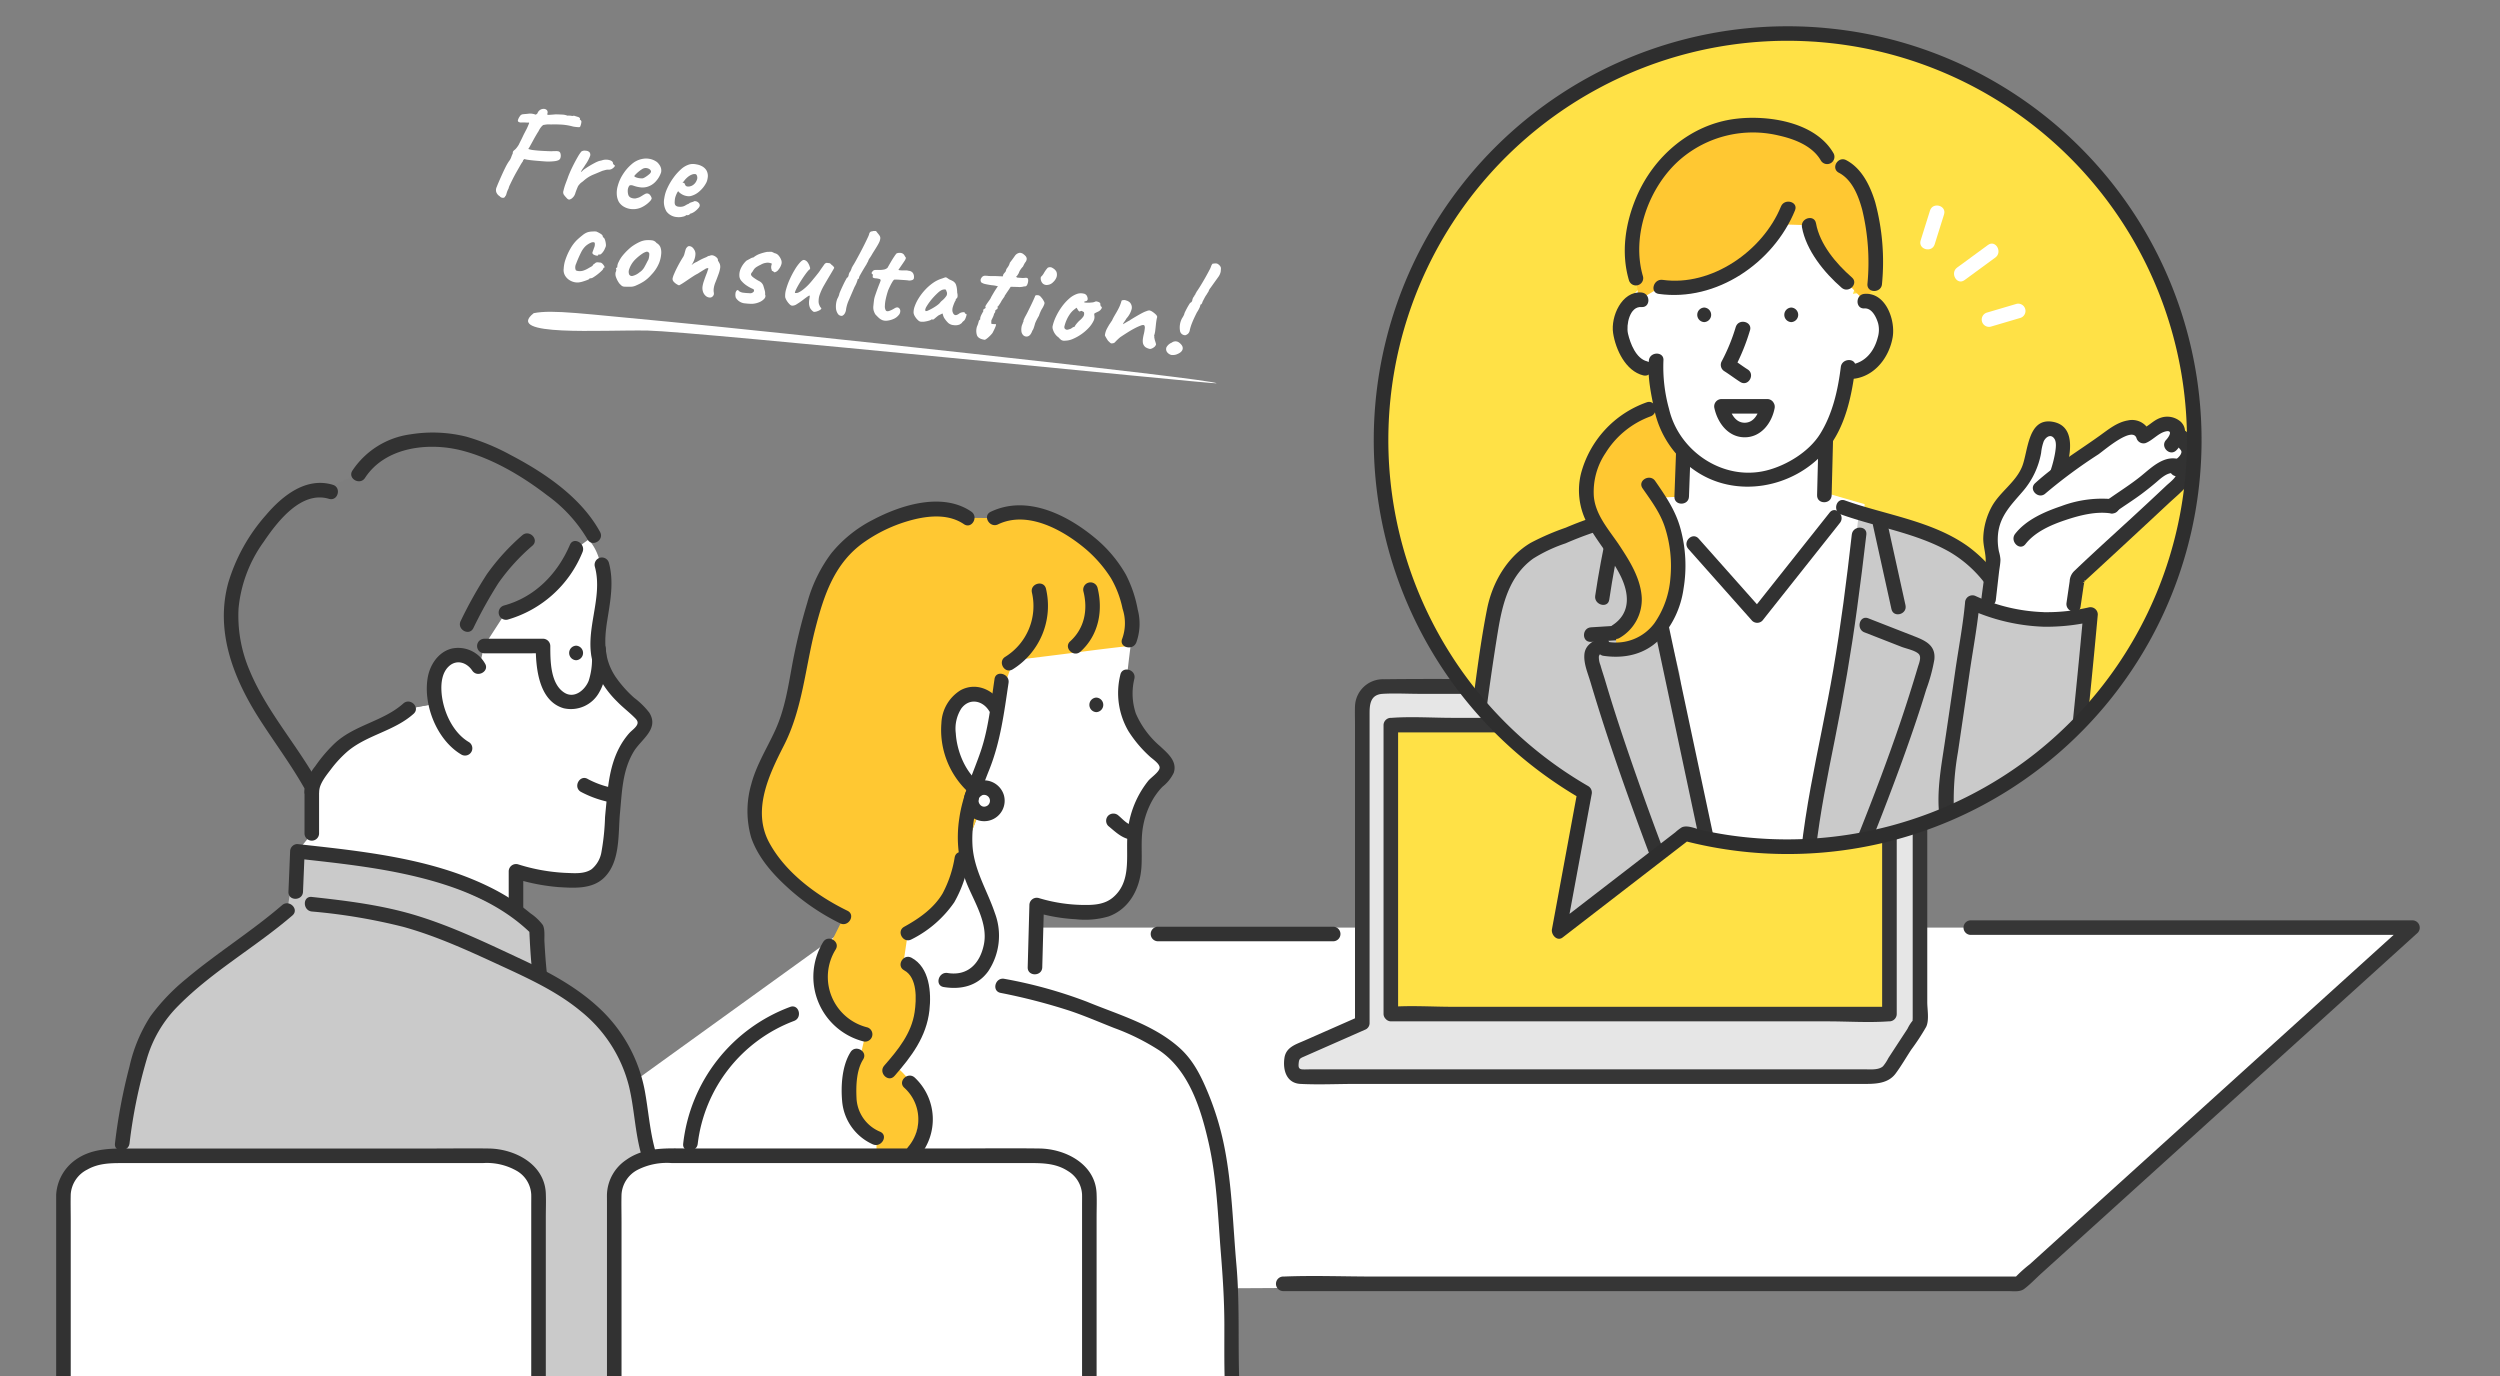 <svg xmlns="http://www.w3.org/2000/svg" xmlns:xlink="http://www.w3.org/1999/xlink" width="476" height="262" viewBox="0 0 476 262">
  <rect x="0" y="0" width="476" height="262" fill="#808080" stroke="none"/>
  <defs>
    <clipPath id="clip-path">
      <rect id="長方形_3359" data-name="長方形 3359" width="476" height="262" transform="translate(449 1959.48)" fill="#fff" stroke="#707070" stroke-width="1"/>
    </clipPath>
    <clipPath id="clip-path-2">
      <rect id="長方形_3357" data-name="長方形 3357" width="450.047" height="264.905" fill="none"/>
    </clipPath>
    <clipPath id="clip-path-3">
      <path id="パス_2779" data-name="パス 2779" d="M909.741,76.746a77.416,77.416,0,0,0,38.551,72.711l-4.887,26.416L967.473,157.3a77.416,77.416,0,1,0,25.1-152.139q-2.869-.209-5.7-.208a77.416,77.416,0,0,0-77.126,71.792" transform="translate(-909.534 -4.954)" fill="none"/>
    </clipPath>
  </defs>
  <g id="グループ_425" data-name="グループ 425" transform="translate(-4158 -1704)">
    <g id="マスクグループ_35" data-name="マスクグループ 35" transform="translate(3709 -255.48)" clip-path="url(#clip-path)">
      <g id="グループ_423" data-name="グループ 423" transform="translate(459.694 1964.484)">
        <path id="パス_2687" data-name="パス 2687" d="M195.17,688.37l320.892-1.793,74.745-67.822H291.687Z" transform="translate(-141.04 -447.145)" fill="#fff"/>
        <g id="グループ_418" data-name="グループ 418">
          <g id="グループ_417" data-name="グループ 417" clip-path="url(#clip-path-2)">
            <path id="パス_2688" data-name="パス 2688" d="M969.588,616.529h84.175l-.981-2.367-7.48,6.77-17.855,16.161-21.594,19.545-18.767,16.986-6.183,5.6a25.861,25.861,0,0,0-2.918,2.641,1.2,1.2,0,0,1-.135.122l.981-.406H855.9c-5.646,0-11.345-.227-16.988,0-.077,0-.156,0-.233,0a1.388,1.388,0,0,0,0,2.773H976.686c1.018,0,2.293.22,3.143-.423,1.153-.872,2.187-1.979,3.258-2.948l7.86-7.114,23.661-21.416,24.822-22.467,14.619-13.231.695-.629a1.4,1.4,0,0,0-.981-2.367H969.588a1.388,1.388,0,0,0,0,2.773" transform="translate(-605.105 -443.532)" fill="#363636"/>
            <path id="パス_2689" data-name="パス 2689" d="M963.845,453.256H865.393a3.811,3.811,0,0,0-3.867,3.751v60.317l-12.47,5.5a1.7,1.7,0,0,0-1.012,1.552v1.466a1.7,1.7,0,0,0,1.7,1.7H957.5c.937,0,2.96.157,4.327-1.209l5.89-9V457.007a3.81,3.81,0,0,0-3.867-3.751" transform="translate(-612.841 -327.546)" fill="#e6e6e6"/>
            <path id="パス_2690" data-name="パス 2690" d="M960.152,448.119H889.805c-9.279,0-18.566-.118-27.844,0a5.33,5.33,0,0,0-5.515,5.165c-.043,1.114,0,2.238,0,3.353v56.937l.687-1.2-10.328,4.552c-1.631.719-3.494,1.241-3.795,3.3-.331,2.27.362,4.8,3.052,4.943,3.5.181,7.057,0,10.56,0h96.124c2.351,0,5.063.132,6.625-1.964,1.076-1.444,1.99-3.041,2.976-4.547a42.746,42.746,0,0,0,2.85-4.356c.611-1.251.209-3.346.209-4.674V469.762c0-5.48.215-11.008,0-16.484a5.308,5.308,0,0,0-5.254-5.159c-1.784-.082-1.78,2.691,0,2.773,2.907.134,2.48,3.018,2.48,5.032v56.758a4.064,4.064,0,0,0,0,.707c.1.511.257-.516.128-.424a7.156,7.156,0,0,0-1.124,1.718l-1.835,2.8L958,520.247a8.134,8.134,0,0,1-1.021,1.56c-.811.732-2.3.594-3.344.59-3.762-.013-7.524,0-11.285,0H847.914c-.5,0-1.015.037-1.513,0-.73-.054-.754-.505-.663-1.312.073-.653.271-.795.834-1.043l2.143-.944,6.4-2.819,3.422-1.508a1.36,1.36,0,0,0,.687-1.2V454.6c0-1.756.184-3.56,2.485-3.7,2.317-.144,4.689,0,7.009,0h62.572c9.466,0,18.956.195,28.42,0,.149,0,.3,0,.446,0a1.388,1.388,0,0,0,0-2.773" transform="translate(-609.148 -323.796)" fill="#363636"/>
            <rect id="長方形_3356" data-name="長方形 3356" width="94.938" height="55.017" transform="translate(254.119 133.059)" fill="#ffe146"/>
            <path id="パス_2691" data-name="パス 2691" d="M912.633,532.224h83.19c3.823,0,7.765.278,11.582,0,.055,0,.111,0,.166,0a1.407,1.407,0,0,0,1.387-1.387V475.821a1.407,1.407,0,0,0-1.387-1.387h-83.19c-3.824,0-7.765-.278-11.582,0-.055,0-.111,0-.166,0a1.407,1.407,0,0,0-1.387,1.387v55.017a1.388,1.388,0,0,0,2.773,0V475.821l-1.387,1.387H1003.7a21.645,21.645,0,0,0,3.7,0,.977.977,0,0,1,.166,0l-1.387-1.387v55.017l1.387-1.387h-83.19c-3.824,0-7.765-.278-11.582,0-.055,0-.111,0-.166,0a1.388,1.388,0,0,0,0,2.773" transform="translate(-658.514 -342.761)" fill="#363636"/>
            <path id="パス_2692" data-name="パス 2692" d="M465.987,689.058a8.608,8.608,0,0,1,1.115-7.189l1.647-7.144a11.342,11.342,0,0,1-7.8-6.659l-6.16,2.76a29.992,29.992,0,0,0-19.351,24.717v2.294h35.42v-3.378a8.6,8.6,0,0,1-4.873-5.4" transform="translate(-314.672 -482.779)" fill="#fff"/>
            <path id="パス_2693" data-name="パス 2693" d="M464.115,775.406H392.562a12.033,12.033,0,0,0-2.812.327c-3.847.926-6.64,3.7-6.64,6.973v41.208h90.457V782.706c0-4.03-4.232-7.3-9.452-7.3" transform="translate(-276.855 -560.349)" fill="#fff"/>
            <path id="パス_2694" data-name="パス 2694" d="M86.005,775.406H14.449c-5.22,0-9.449,3.27-9.449,7.3v41.208H95.454V782.706c0-4.03-4.23-7.3-9.449-7.3" transform="translate(-3.613 -560.349)" fill="#fff"/>
            <path id="パス_2695" data-name="パス 2695" d="M230.057,377.635c-3.106-2.613-6.124-5.869-7.02-9.779.014.555,0,1.123-.036,1.689-1.014-3.982-.017-8.275.485-12.409.547-4.514.182-9.751-3.354-12.609a9.514,9.514,0,0,0-8.418-1.472,15.666,15.666,0,0,0-7.293,4.843c-4.667,5.2-6.711,12.169-7.437,19.2l-.672.237a4.089,4.089,0,0,0-2.859,1.193c-1.905,1.847-2.186,4.981-1.464,8.071l-5.253.957A21.6,21.6,0,0,1,180.5,381.2a25.115,25.115,0,0,0-6.329,3.5c-1.794,1.517-5.713,6.055-5.835,8.529v8.143l-2.746,3.356c12.228,1.359,29.71,2.89,41.48,11.3l.144-.2v-7.305a32.2,32.2,0,0,0,11.244,1.714A6.728,6.728,0,0,0,222.5,409.2c3.023-2.219,2.732-7.674,3.051-10.989,0-.008.688-7.2.688-7.2a16.233,16.233,0,0,1,4.071-8.4,3.888,3.888,0,0,0,1.489-2.191c.105-1.14-.876-2.055-1.747-2.787" transform="translate(-119.664 -247.632)" fill="#fff"/>
            <path id="パス_2696" data-name="パス 2696" d="M629.481,443.2c-3.142-2.773-6.166-6.29-6.4-10.509-.128-2.316,1.115-11.438,1.115-11.438l-8.043,1.664-14.977,1.109-6.886,7.527a4.279,4.279,0,0,0-2.915,1.176c-4.241,3.924-1.234,13.859,3.359,17.079a2.571,2.571,0,0,1,.779-.361,2.509,2.509,0,1,1-.341,4.729l-2.21,5.736c.161,5.528-2.79,15.021-11.332,17.157l-1.173,7.594,7.275-.882c2.288.668,5.106,1.359,8.126,2.091l10.312,3.054-.011-17.2a31.9,31.9,0,0,0,9.946,1.373c3.3-.039,5.383-1.04,7.225-3.775,2.244-3.331,1.043-8.3,1.622-12.09a15.847,15.847,0,0,1,4.657-9.48,3.567,3.567,0,0,0,1.409-1.975c.122-1.037-.757-1.9-1.539-2.585" transform="translate(-419.47 -304.421)" fill="#fff"/>
            <path id="パス_2697" data-name="パス 2697" d="M143.7,612.558c-1.986-13.421-18.227-23.45-18.227-23.45l-1.387-9.707s-13.59-6.379-18.86-8.6L78.6,565.256,76.791,576.8c-10.378,8.986-23.963,15.6-27.366,25.694a94.353,94.353,0,0,0-4.055,18.7v2.355h69.809c5.22,0,9.449,3.27,9.449,7.3v38.282h14.414V630.84c0-3.275,2.793-6.046,6.64-6.972l-.155-.937a104.506,104.506,0,0,1-1.83-10.373" transform="translate(-32.787 -408.483)" fill="#cacaca"/>
            <path id="パス_2698" data-name="パス 2698" d="M639.089,704.408c-1.387-14.7-.752-24.235-6.984-36.957-3.7-7.547-13.271-9.973-20.746-13.119-5.073-2.136-12.686-3.93-19.331-5.536-3.02-.732-5.838-1.423-8.126-2.091l-7.275.882c3.278,1.6,4.393,5.957,3.458,9.482-.823,3.094-2.829,5.691-4.929,8.137a11.05,11.05,0,0,1,4.441,12.159,9.675,9.675,0,0,1-2.867,5.034H602.9c5.22,0,9.452,3.27,9.452,7.3v38.282h27.294c-.458-7.3.133-16.291-.555-23.575" transform="translate(-415.638 -467.343)" fill="#fff"/>
            <path id="パス_2699" data-name="パス 2699" d="M525.359,333.214l-5.1-.039c-5.871-4.182-17.345.355-22.659,5.225s-6.412,10.722-8.237,17.695-1.753,12.805-5.026,19.226c-3.087,6.049-5.039,9.4-4.432,16.164.6,6.626,9.763,14.339,16.78,17.695l-2.737,5.475a11.145,11.145,0,0,0,6.856,16.871l-1.647,7.144a8.467,8.467,0,0,0,3.758,12.589v3.378h4.9a9.673,9.673,0,0,0,2.867-5.034,11.051,11.051,0,0,0-4.441-12.159c2.1-2.446,4.106-5.044,4.929-8.137.935-3.525.017-8.889-3.262-10.489l.976-6.587c8.542-2.136,11.493-11.629,11.332-17.157l2.211-5.736a2.513,2.513,0,0,1-.438-4.368c-4.593-3.22-7.6-13.155-3.359-17.079.846-.782,6.268,1,7.305,1l3.051-8.6s9.152-1.109,13.313-1.664,9.152-1.109,9.152-1.109l.832-6.379a17.177,17.177,0,0,0-3.434-7.863c-2.363-3.875-14.949-14.339-23.491-10.068" transform="translate(-346.722 -239.58)" fill="#ffc832"/>
            <path id="パス_2700" data-name="パス 2700" d="M163.279,284.443c-6.9-1.145-14.841-.355-18.907,6.093l-7.339,3c-3,0-5.966,2.047-8.1,4.349-4.646,5.02-8.406,11.368-8.822,18.194-.815,13.426,8.789,22.4,14.98,33.3h.344v1.451c.122-2.474,4.041-7.011,5.835-8.528a25.114,25.114,0,0,1,6.329-3.5,21.6,21.6,0,0,0,6.235-3.644l5.253-.957c-.721-3.09-.441-6.224,1.464-8.071.818-.793,5.941.38,6.967.38l.713-3.27,4.119-6.368a20.27,20.27,0,0,0,13.424-12.2l3.356-2.441c-4.881-9.152-20.357-16.874-25.852-17.784" transform="translate(-86.765 -205.236)" fill="#7e7e7e"/>
            <path id="パス_2701" data-name="パス 2701" d="M629.913,522.689a2.571,2.571,0,0,0-.779.361,2.513,2.513,0,1,0,.779-.361" transform="translate(-453.866 -377.66)" fill="#fff"/>
            <path id="パス_2702" data-name="パス 2702" d="M170.49,515.066v9.915a1.388,1.388,0,0,0,2.773,0v-9.915a1.388,1.388,0,0,0-2.773,0" transform="translate(-123.205 -371.245)" fill="#323232"/>
            <path id="パス_2703" data-name="パス 2703" d="M172.041,600.454a109.313,109.313,0,0,1,17.447,2.932c6.491,1.8,12.587,4.639,18.685,7.452,5.259,2.426,10.632,4.9,15.12,8.632a26.625,26.625,0,0,1,9.154,14.317c1.016,4.253,1.134,8.718,2.324,12.937a1.388,1.388,0,0,0,2.674-.737c-1.05-3.725-1.31-7.67-2.012-11.462a28.692,28.692,0,0,0-8.85-15.853c-4.288-3.956-9.464-6.71-14.711-9.164-6.46-3.021-12.938-6.137-19.768-8.245-6.525-2.014-13.3-2.843-20.064-3.581-1.772-.193-1.758,2.581,0,2.773" transform="translate(-123.369 -431.908)" fill="#323232"/>
            <path id="パス_2704" data-name="パス 2704" d="M72.165,602.407c-5.823,5.011-12.376,9.079-18.253,14.02a38.8,38.8,0,0,0-6.806,7.121,29.388,29.388,0,0,0-4.011,9.617,105.01,105.01,0,0,0-2.757,14.613c-.219,1.767,2.557,1.751,2.773,0a96.662,96.662,0,0,1,3.265-16.005,23.6,23.6,0,0,1,6.079-10.264c6.491-6.549,14.7-11.141,21.669-17.14,1.355-1.166-.614-3.12-1.961-1.961" transform="translate(-29.141 -435.074)" fill="#323232"/>
            <path id="パス_2705" data-name="パス 2705" d="M364.063,517.831a17.364,17.364,0,0,1-4.295-1.588c-1.507-.966-2.9,1.434-1.4,2.395a20.235,20.235,0,0,0,4.958,1.868c1.7.56,2.427-2.118.737-2.674" transform="translate(-258.51 -372.901)" fill="#323232"/>
            <path id="パス_2706" data-name="パス 2706" d="M317.3,354.085c-2.365,5.539-6.682,9.976-12.595,11.566a1.388,1.388,0,0,0,.738,2.674,21.913,21.913,0,0,0,14.252-12.841c.693-1.623-1.7-3.038-2.395-1.4" transform="translate(-219.484 -255.354)" fill="#323232"/>
            <path id="パス_2707" data-name="パス 2707" d="M289,348.5a41.936,41.936,0,0,0-6.716,7.385,80.486,80.486,0,0,0-4.986,8.9c-.816,1.584,1.576,2.989,2.395,1.4a84.8,84.8,0,0,1,4.789-8.612,38.747,38.747,0,0,1,6.48-7.113c1.333-1.193-.634-3.149-1.961-1.961" transform="translate(-200.268 -251.577)" fill="#323232"/>
            <path id="パス_2708" data-name="パス 2708" d="M208.6,585.536c-.191-1.848-.313-3.7-.415-5.556-.051-.917.136-2.331-.312-3.179a9.73,9.73,0,0,0-2.356-2.227q-1.3-1.082-2.7-2.046a40.759,40.759,0,0,0-5.232-3.035c-7.423-3.628-15.609-5.394-23.738-6.573-4.222-.612-8.463-1.06-12.7-1.53a1.4,1.4,0,0,0-1.387,1.387l-.319,7.7c-.074,1.785,2.7,1.781,2.773,0l.319-7.7-1.387,1.387c7.594.842,15.206,1.637,22.646,3.44,7.986,1.935,15.955,5.022,21.906,10.878l-.406-.981c.111,2.681.263,5.366.538,8.035.181,1.758,2.957,1.777,2.773,0" transform="translate(-115.216 -405.685)" fill="#323232"/>
            <path id="パス_2709" data-name="パス 2709" d="M327.061,366.361c1.7,6.146-2.2,12.419-.295,18.57a18.387,18.387,0,0,0,4.559,7.166c1,1.036,2.151,1.906,3.177,2.913.439.431.913.848.617,1.48s-1.091,1.138-1.557,1.676c-2.983,3.445-3.765,7.693-4.182,12.051-.123,1.286-.253,2.571-.368,3.857a44.62,44.62,0,0,1-.68,6.622A5.384,5.384,0,0,1,326.459,424c-1.424.988-3.42.751-5.057.7a35.623,35.623,0,0,1-8.976-1.632,1.4,1.4,0,0,0-1.756,1.337v7.305a1.388,1.388,0,0,0,2.773,0V424.4l-1.755,1.337a38.351,38.351,0,0,0,8.472,1.675c2.935.179,6.384.435,8.667-1.785,3.158-3.069,2.654-8.366,3.037-12.387s.452-7.986,2.58-11.584c1.407-2.38,4.94-4.312,3-7.451a15.009,15.009,0,0,0-2.886-2.837,22.31,22.31,0,0,1-3.568-4.033c-2.2-3.325-2.178-6.734-1.58-10.543.582-3.7,1.347-7.474.324-11.174a1.388,1.388,0,0,0-2.674.737" transform="translate(-224.506 -263.511)" fill="#323232"/>
            <path id="パス_2710" data-name="パス 2710" d="M265.507,429.58a5.869,5.869,0,0,0-6.3-2.8c-2.577.641-4.181,3.112-4.593,5.609-.861,5.218,1.807,11.89,6.465,14.6a1.388,1.388,0,0,0,1.4-2.395c-3.165-1.845-5.022-6.1-5.231-9.644-.1-1.654.117-3.591,1.4-4.785,1.489-1.385,3.417-.741,4.459.809.991,1.474,3.395.087,2.395-1.4" transform="translate(-183.885 -308.298)" fill="#323232"/>
            <path id="パス_2711" data-name="パス 2711" d="M645.74,656.522a113.147,113.147,0,0,1,13.172,3.406c2.847.956,5.629,2.164,8.422,3.266a42.961,42.961,0,0,1,8.689,4.32c5.613,3.859,7.846,11.055,9.3,17.412,1.591,6.938,1.793,14.1,2.362,21.167.362,4.506.652,8.966.663,13.489s-.076,9.03.192,13.538c.106,1.774,2.88,1.786,2.773,0-.492-8.276.064-16.56-.669-24.829-.66-7.438-.823-14.97-2.267-22.316a54.772,54.772,0,0,0-3.1-10.32c-1.348-3.268-2.837-6.33-5.52-8.716-4.957-4.407-11.568-6.255-17.576-8.735a87.388,87.388,0,0,0-15.708-4.356c-1.742-.359-2.487,2.314-.737,2.674" transform="translate(-465.924 -472.48)" fill="#323232"/>
            <path id="パス_2712" data-name="パス 2712" d="M726.025,542.722c-1.156-.065-2.026-1.165-2.858-1.851a1.427,1.427,0,0,0-1.961,0,1.4,1.4,0,0,0,0,1.961c1.5,1.236,2.763,2.547,4.819,2.664,1.783.1,1.777-2.673,0-2.774" transform="translate(-520.89 -390.579)" fill="#323232"/>
            <path id="パス_2713" data-name="パス 2713" d="M618.993,456.584c-1.666-2.625-4.838-4.061-7.769-2.511a7.7,7.7,0,0,0-3.678,6.25,16.13,16.13,0,0,0,6.017,13.94c1.444,1.053,2.829-1.352,1.4-2.395-2.848-2.077-4.48-6.178-4.682-9.6a7.119,7.119,0,0,1,1.068-4.719c1.514-2.01,4-1.539,5.25.437.954,1.5,3.355.113,2.395-1.4" transform="translate(-438.995 -327.675)" fill="#323232"/>
            <path id="パス_2714" data-name="パス 2714" d="M625.931,517.836a3.97,3.97,0,0,0-2.738,4.782,3.894,3.894,0,1,0,7.477-2.174,3.965,3.965,0,0,0-4.739-2.608c-1.745.371-1.006,3.044.737,2.674a1.126,1.126,0,0,1,.857,2.048c-1.419.817-2.437-1.52-.857-2.048,1.685-.563.963-3.242-.737-2.674" transform="translate(-450.253 -374.143)" fill="#323232"/>
            <path id="パス_2715" data-name="パス 2715" d="M684.607,442.581a14.393,14.393,0,0,0,1.548,10.75,23.462,23.462,0,0,0,4.052,4.808c.524.491,1.939,1.391,1.879,2.172s-1.645,1.839-2.153,2.449a18.417,18.417,0,0,0-4.017,11.151c-.134,3.886.613,8.3-2.748,11.1-1.572,1.311-3.581,1.427-5.541,1.4a30.456,30.456,0,0,1-8.583-1.322,1.4,1.4,0,0,0-1.756,1.337q-.161,5.927-.322,11.854c-.048,1.786,2.725,1.784,2.773,0q.161-5.927.322-11.854l-1.755,1.337a32.754,32.754,0,0,0,7.812,1.367,15.838,15.838,0,0,0,6.276-.542c3.9-1.418,5.9-5.219,6.211-9.168.171-2.168-.04-4.348.139-6.515a15.873,15.873,0,0,1,1.913-6.339,12.757,12.757,0,0,1,1.97-2.66,7.5,7.5,0,0,0,2.146-2.66c.724-2.213-1.187-3.736-2.607-5.066a17.188,17.188,0,0,1-4.614-6.231,11.962,11.962,0,0,1-.273-6.629c.373-1.74-2.3-2.484-2.674-.737" transform="translate(-481.986 -319.112)" fill="#323232"/>
            <path id="パス_2716" data-name="パス 2716" d="M641.112,332.475c5.7-2.727,12.547,1.165,16.853,4.845a24.6,24.6,0,0,1,4.649,5.408,19.264,19.264,0,0,1,2.206,5.824,8.681,8.681,0,0,1-.069,5.7c-.684,1.647,2,2.365,2.674.737a10.482,10.482,0,0,0,.279-6.285,23.686,23.686,0,0,0-2.273-6.694,25.335,25.335,0,0,0-5.749-6.853c-5.359-4.486-13.073-8.371-19.971-5.073-1.61.77-.2,3.162,1.4,2.395" transform="translate(-461.775 -237.643)" fill="#323232"/>
            <path id="パス_2717" data-name="パス 2717" d="M290.25,423.225q5.615,0,11.23-.006l-1.387-1.387c-.007,4.11.538,10.488,5.331,11.854a6.15,6.15,0,0,0,6.781-3.084c1.422-2.455,1.48-5.522,1.228-8.268-.162-1.763-2.937-1.78-2.773,0a13.45,13.45,0,0,1-.487,6.114c-.689,1.749-2.7,3.466-4.608,2.282-2.7-1.676-2.7-6.1-2.7-8.9a1.407,1.407,0,0,0-1.387-1.387q-5.615,0-11.23.006a1.388,1.388,0,0,0,0,2.773" transform="translate(-208.781 -303.836)" fill="#323232"/>
            <path id="パス_2718" data-name="パス 2718" d="M249.948,297.851c-3.583-6.563-10.494-11.24-16.965-14.627a41.553,41.553,0,0,0-8.5-3.524,26.455,26.455,0,0,0-10.645-.444,15.777,15.777,0,0,0-11.048,6.9c-.977,1.5,1.423,2.892,2.395,1.4,3.848-5.908,12.087-6.856,18.458-5.214,5.816,1.5,11.5,4.879,16.215,8.51a27.781,27.781,0,0,1,7.691,8.394c.856,1.567,3.251.169,2.395-1.4" transform="translate(-146.384 -201.561)" fill="#323232"/>
            <path id="パス_2719" data-name="パス 2719" d="M135.865,313.825c-5.1-1.531-9.6,2.08-12.708,5.734a34.171,34.171,0,0,0-7.217,12.966c-2.514,9.255,1.016,18.2,5.969,25.932,2.77,4.326,5.85,8.448,8.4,12.911a1.388,1.388,0,0,0,2.395-1.4c-4.024-7.03-9.566-13.265-12.694-20.793a26.442,26.442,0,0,1-2.1-11.811,25.758,25.758,0,0,1,4.758-12.64c2.581-3.806,7.133-9.821,12.452-8.224,1.713.514,2.445-2.162.737-2.674" transform="translate(-83.183 -226.525)" fill="#323232"/>
            <path id="パス_2720" data-name="パス 2720" d="M189.3,463.94c-3.828,3.426-9.331,4.069-13.1,7.629a27.919,27.919,0,0,0-3.656,4.3,9.142,9.142,0,0,0-2.048,4.936,1.388,1.388,0,0,0,2.773,0c0-1.518,1.34-3.142,2.212-4.282a21.927,21.927,0,0,1,3.217-3.477c3.738-3.138,8.881-3.849,12.564-7.145,1.333-1.193-.634-3.149-1.961-1.961" transform="translate(-123.205 -335)" fill="#323232"/>
            <path id="パス_2721" data-name="パス 2721" d="M517.165,328.2c-5.518-3.759-13.417-1.253-18.763,1.583a24.554,24.554,0,0,0-7.9,6.378,27.814,27.814,0,0,0-4.558,9.38,111.361,111.361,0,0,0-2.887,11.914c-.757,4.152-1.407,8.37-3.158,12.248-1.558,3.451-3.629,6.672-4.609,10.366a18.372,18.372,0,0,0-.033,10.179c1.251,3.68,3.956,6.8,6.78,9.382a42.909,42.909,0,0,0,10.159,6.97c1.6.776,3.007-1.615,1.4-2.395-5.758-2.8-11.8-7.236-14.9-12.977-3.32-6.166-.029-12.949,2.821-18.546,3.513-6.9,4.039-14.729,5.941-22.137,1.663-6.478,3.685-12.65,9.454-16.621a28.469,28.469,0,0,1,9.513-4.266c3.1-.733,6.6-.928,9.34.938,1.479,1.007,2.868-1.395,1.4-2.395" transform="translate(-342.931 -235.799)" fill="#323232"/>
            <path id="パス_2722" data-name="パス 2722" d="M654.937,384.292a11.386,11.386,0,0,1-5.073,12.218c-1.521.929-.129,3.329,1.4,2.395a14.235,14.235,0,0,0,6.348-15.35c-.413-1.736-3.088-1-2.674.737" transform="translate(-469.15 -276.46)" fill="#323232"/>
            <path id="パス_2723" data-name="パス 2723" d="M697.5,383.414c.888,3.494.222,7.042-2.514,9.517-1.327,1.2.64,3.157,1.961,1.961,3.457-3.127,4.347-7.81,3.227-12.216a1.388,1.388,0,0,0-2.674.737" transform="translate(-501.915 -275.829)" fill="#323232"/>
            <path id="パス_2724" data-name="パス 2724" d="M93.228,820.242V783.448c0-1.523.063-3.06,0-4.581-.246-5.533-5.876-8.448-10.844-8.52-3.527-.051-7.058,0-10.584,0H12.948c-3.244,0-6.443.171-9.2,2.113A8.769,8.769,0,0,0,0,780.158v40.084a1.388,1.388,0,0,0,2.773,0v-36.3c0-1.62-.042-3.247,0-4.866a5.687,5.687,0,0,1,3.15-4.713c2.07-1.184,4.3-1.239,6.611-1.239H81.222a11.477,11.477,0,0,1,6.558,1.528,5.507,5.507,0,0,1,2.674,4.479c.014.6,0,1.2,0,1.8v39.314a1.388,1.388,0,0,0,2.773,0" transform="translate(0 -556.676)" fill="#323232"/>
            <path id="パス_2725" data-name="パス 2725" d="M471.327,820.208V783.414c0-1.523.063-3.06-.005-4.581-.247-5.54-5.891-8.453-10.863-8.52-5.945-.08-11.9,0-17.843,0H393.978c-4.174,0-8.6-.407-12.194,2.154A8.272,8.272,0,0,0,378.1,779c-.012.433,0,.868,0,1.3v39.908a1.388,1.388,0,0,0,2.773,0V784.372c0-1.767-.048-3.541,0-5.307a5.679,5.679,0,0,1,3.124-4.723,12.3,12.3,0,0,1,6.418-1.255h67.647c2.731,0,5.413-.049,7.82,1.528a5.508,5.508,0,0,1,2.676,4.479c.014.6,0,1.2,0,1.8v39.314a1.388,1.388,0,0,0,2.773,0" transform="translate(-273.228 -556.643)" fill="#323232"/>
            <path id="パス_2726" data-name="パス 2726" d="M590.006,567.829a22.016,22.016,0,0,1-2.31,6.911c-1.7,2.843-4.461,4.762-7.309,6.336-1.563.864-.165,3.26,1.4,2.395a21.606,21.606,0,0,0,8.14-7.064,23.547,23.547,0,0,0,2.754-7.84c.368-1.741-2.305-2.485-2.675-.737" transform="translate(-418.924 -409.622)" fill="#323232"/>
            <path id="パス_2727" data-name="パス 2727" d="M521.645,627.008a12.7,12.7,0,0,0,7.685,18.908,1.388,1.388,0,0,0,.737-2.674,9.893,9.893,0,0,1-6.027-14.834c.934-1.527-1.464-2.922-2.395-1.4" transform="translate(-375.621 -452.634)" fill="#323232"/>
            <path id="パス_2728" data-name="パス 2728" d="M571.307,641.369c2.546,1.369,2.348,5.54,1.993,7.966-.6,4.074-3.17,7.185-5.794,10.191-1.169,1.34.785,3.309,1.961,1.961,3.229-3.7,6.08-7.445,6.647-12.463.391-3.454.041-8.2-3.409-10.05-1.572-.845-2.974,1.548-1.4,2.395" transform="translate(-409.85 -461.627)" fill="#323232"/>
            <path id="パス_2729" data-name="パス 2729" d="M540.939,702.543c-1.627,2.575-1.868,6.4-1.6,9.359a9.89,9.89,0,0,0,5.837,8.2c1.617.717,3.03-1.672,1.4-2.395a7.27,7.27,0,0,1-4.505-6.445c-.109-2.32-.015-5.3,1.264-7.32.957-1.513-1.443-2.906-2.395-1.4" transform="translate(-389.687 -507.226)" fill="#323232"/>
            <path id="パス_2730" data-name="パス 2730" d="M581.116,722.7a8.088,8.088,0,0,1,.771,11.193c-1.187,1.327.767,3.294,1.961,1.961a10.886,10.886,0,0,0-.771-15.116c-1.333-1.177-3.3.777-1.961,1.961" transform="translate(-419.62 -520.583)" fill="#323232"/>
            <path id="パス_2731" data-name="パス 2731" d="M450.785,672.96a31.546,31.546,0,0,0-20.369,26.054c-.19,1.773,2.585,1.759,2.773,0a28.65,28.65,0,0,1,18.332-23.38c1.664-.605.946-3.287-.737-2.674" transform="translate(-311.034 -486.25)" fill="#323232"/>
            <path id="パス_2732" data-name="パス 2732" d="M353.451,425.213a1.388,1.388,0,0,0,0,2.773,1.388,1.388,0,0,0,0-2.773" transform="translate(-254.454 -307.281)" fill="#323232"/>
            <path id="パス_2733" data-name="パス 2733" d="M710.578,460.847a1.388,1.388,0,0,0,0,2.773,1.388,1.388,0,0,0,0-2.773" transform="translate(-512.532 -333.032)" fill="#323232"/>
            <path id="パス_2734" data-name="パス 2734" d="M616.39,445.487c-.69,4.616-1.122,9.333-2.634,13.776-1.45,4.259-3.427,8.2-4.067,12.7a23.606,23.606,0,0,0,1.439,12.512c1.468,3.564,4.058,7.561,3.231,11.581-.74,3.6-3.061,6.026-6.9,5.406-1.746-.282-2.5,2.39-.737,2.674,3.3.534,6.45-.194,8.479-3.021a12.185,12.185,0,0,0,1.262-11.046c-1.471-4.386-4.019-8.236-4.273-12.978-.273-5.087,1.333-9.685,3.193-14.328,2.144-5.353,2.832-10.878,3.678-16.541.261-1.746-2.411-2.5-2.674-.737" transform="translate(-437.726 -321.206)" fill="#323232"/>
            <path id="パス_2735" data-name="パス 2735" d="M992.572,5.162a77.422,77.422,0,0,0-44.279,144.294l-4.887,26.416L967.474,157.3a77.416,77.416,0,1,0,25.1-152.139" transform="translate(-657.277 -3.58)" fill="#ffe146"/>
            <path id="パス_2736" data-name="パス 2736" d="M752.68,620.922h33.483a1.388,1.388,0,0,0,0-2.773H752.68a1.388,1.388,0,0,0,0,2.773" transform="translate(-542.957 -446.707)" fill="#323232"/>
            <path id="パス_2737" data-name="パス 2737" d="M1282.457,130.426l1.782-5.686c.535-1.708-2.142-2.438-2.674-.737l-1.782,5.686c-.535,1.707,2.142,2.438,2.675.737" transform="translate(-924.787 -88.912)" fill="#fff"/>
            <path id="パス_2738" data-name="パス 2738" d="M1304.874,156.142l5.871-4.3c1.426-1.044.043-3.452-1.4-2.395l-5.871,4.3c-1.425,1.044-.043,3.452,1.4,2.395" transform="translate(-941.525 -107.81)" fill="#fff"/>
            <path id="パス_2739" data-name="パス 2739" d="M1323.583,194.734l5.666-1.673a1.388,1.388,0,0,0-.737-2.674l-5.666,1.672a1.388,1.388,0,0,0,.737,2.674" transform="translate(-955.254 -137.538)" fill="#fff"/>
          </g>
        </g>
        <g id="グループ_420" data-name="グループ 420" transform="translate(252.257 1.374)">
          <g id="グループ_419" data-name="グループ 419" clip-path="url(#clip-path-3)">
            <path id="パス_2740" data-name="パス 2740" d="M1124.768,280.426l-27.426-1.233-.469,10.065-7.5,1.438,1.334,67.925h37.505l3.354-65.871-6.8-1.971Z" transform="translate(-1039.495 -203.134)" fill="#fff"/>
            <path id="パス_2741" data-name="パス 2741" d="M1237.253,351.736a24.386,24.386,0,0,0-3.7-5.442,21.118,21.118,0,0,0-5.066-4.047c-4.311-2.5-9.421-3.649-15.159-5.1l-.216.65v.006l-4.1-1.134c-.553,4.3-1.2,12.371-2.053,17.866-2.448,15.65-7.187,33.246-8.8,45.621,0,0,7.621.4,7.965,0h33.52s.351-38.331.185-39.532a28.024,28.024,0,0,0-2.574-8.886" transform="translate(-1118.107 -244.666)" fill="#cacaca"/>
            <path id="パス_2742" data-name="パス 2742" d="M997.139,356.962c1.9-2.038.1-4.331-1.438-7.1-1.17-2.106-1.292-7.623-2.813-9.544-.523-.658-2.166-3.119-2.578-3.655l-6.875,2.1a79.972,79.972,0,0,0-12.318,3.575c-4.958,1.835-5.5,7.09-7.059,11.356l-8.523,60.513h50.377L999.6,366.466Z" transform="translate(-942.775 -244.666)" fill="#cacaca"/>
            <path id="パス_2743" data-name="パス 2743" d="M1222.915,327.953c6.769,2.414,14.258,3.525,20.567,7.078a23.131,23.131,0,0,1,10.662,13.827,66.483,66.483,0,0,1,2,14.115c.329,5.365.386,10.744.354,16.118-.026,4.359-.181,8.72-.147,13.079a1.388,1.388,0,0,0,2.773,0c-.072-9.5.374-18.978-.164-28.475a74.3,74.3,0,0,0-2.039-15.186,26.388,26.388,0,0,0-9.807-14.448c-6.807-4.895-15.721-6.018-23.466-8.78-1.684-.6-2.409,2.078-.737,2.674" transform="translate(-1135.314 -236.374)" fill="#323232"/>
            <path id="パス_2744" data-name="パス 2744" d="M990.669,332.586a63.566,63.566,0,0,0-9.42,3.192,48.142,48.142,0,0,0-6.658,2.879c-4.515,2.67-7.327,7.572-8.326,12.62-1.221,6.169-1.994,12.453-2.832,18.683q-1.2,8.9-2.242,17.822-.554,4.695-1.073,9.394c-.192,1.772,2.583,1.759,2.773,0q1.279-11.8,2.829-23.562c.791-6.058,1.631-12.111,2.622-18.14.862-5.243,2.162-10.518,6.705-13.806a28.558,28.558,0,0,1,6.157-2.9,66.968,66.968,0,0,1,10.2-3.507c1.74-.4,1-3.07-.737-2.674" transform="translate(-946.082 -241.689)" fill="#323232"/>
            <path id="パス_2745" data-name="パス 2745" d="M1081.079,333.478q2.285,10.747,4.57,21.494l7.254,34.116q.837,3.939,1.675,7.878c.371,1.745,3.045,1.006,2.674-.737l-4.571-21.494q-3.627-17.058-7.254-34.116-.838-3.938-1.675-7.878c-.371-1.745-3.045-1.007-2.674.737" transform="translate(-1033.476 -241.109)" fill="#323232"/>
            <path id="パス_2746" data-name="パス 2746" d="M1207.57,345.475c-.975,8.619-2.064,17.248-3.535,25.8-1.28,7.443-2.917,14.816-4.279,22.243-.733,4-1.355,8.012-1.821,12.049-.2,1.77,2.571,1.755,2.774,0,.823-7.132,2.246-14.166,3.658-21.2,1.657-8.254,3.092-16.522,4.213-24.866.627-4.669,1.233-9.342,1.763-14.023.2-1.771-2.575-1.756-2.773,0" transform="translate(-1117.94 -250.076)" fill="#323232"/>
            <path id="パス_2747" data-name="パス 2747" d="M1247.151,338.13q1.75,7.971,3.516,15.94c.385,1.742,3.059,1,2.674-.737q-1.759-7.97-3.516-15.94c-.383-1.743-3.057-1.005-2.674.737" transform="translate(-1153.486 -244.473)" fill="#323232"/>
            <path id="パス_2748" data-name="パス 2748" d="M1235.411,408.835q3.531,1.378,7.062,2.76c.872.341,2.584.671,3.264,1.35.592.591.05,1.813-.164,2.535q-1.611,5.428-3.432,10.795c-2.239,6.571-4.69,13.07-7.25,19.522-.548,1.381-1.1,2.762-1.666,4.135-.68,1.649,2,2.367,2.674.737,1.792-4.345,3.488-8.731,5.138-13.132,1.456-3.888,2.865-7.794,4.186-11.73.679-2.025,1.336-4.058,1.953-6.1a32.3,32.3,0,0,0,1.544-5.689c.289-2.663-1.621-3.576-3.8-4.427q-4.387-1.714-8.774-3.429c-1.663-.649-2.384,2.032-.737,2.674" transform="translate(-1143.371 -294.814)" fill="#323232"/>
            <path id="パス_2749" data-name="パス 2749" d="M1052.174,419.544c-1.531.615-2.975,1.416-3.1,3.227-.12,1.739.645,3.461,1.131,5.092q1.574,5.286,3.3,10.522c2.03,6.112,4.185,12.183,6.416,18.224.46,1.244.921,2.489,1.392,3.729.628,1.652,3.31.936,2.674-.737-1.727-4.544-3.377-9.119-4.987-13.706-1.432-4.08-2.825-8.175-4.142-12.295q-.94-2.943-1.817-5.906c-.29-.987-.635-1.961-.907-2.953a4.084,4.084,0,0,1-.3-1.624c.119-.563.536-.682,1.076-.9,1.635-.657.922-3.341-.737-2.674" transform="translate(-1010.364 -304.482)" fill="#323232"/>
            <path id="パス_2750" data-name="パス 2750" d="M1058.884,342.038c-.918,4.255-1.739,8.54-2.373,12.846-.257,1.746,2.415,2.5,2.675.737.634-4.306,1.455-8.591,2.373-12.846.375-1.74-2.3-2.484-2.675-.737" transform="translate(-1015.734 -247.829)" fill="#323232"/>
            <path id="パス_2751" data-name="パス 2751" d="M1119.535,339.526l12.133,13.664a1.39,1.39,0,0,0,1.961,0L1146.55,336.9l1.844-2.326c1.1-1.384-.852-3.36-1.961-1.961L1133.512,348.9l-1.844,2.326h1.961L1121.5,337.565c-1.188-1.337-3.143.63-1.961,1.961" transform="translate(-1061.027 -241.389)" fill="#323232"/>
            <path id="パス_2752" data-name="パス 2752" d="M1058.3,410.778l-8.106.506c-1.773.111-1.786,2.885,0,2.773l8.106-.506c1.773-.111,1.785-2.885,0-2.773" transform="translate(-1010.22 -298.221)" fill="#323232"/>
            <path id="パス_2753" data-name="パス 2753" d="M1062.3,260.949c-7.2,2.426-11.946,9.89-11.868,15.365a11.34,11.34,0,0,0,2.314,7.133c.412.619.881,1.285,1.4,2.044a52.946,52.946,0,0,1,4.217,6.885c1.849,3.851,2.1,8.155-2.231,10.858l-.033,3.488a9.839,9.839,0,0,0,6.971-2.628c3.889-3.586,5.307-10.2,4.77-15.761a21.746,21.746,0,0,0-.321-2.18,19.513,19.513,0,0,0-3.46-8.385l4.529-.2.3-9.686.136-.106a24.043,24.043,0,0,1-3.915-7.6Z" transform="translate(-1011.354 -189.386)" fill="#ffc832"/>
            <path id="パス_2754" data-name="パス 2754" d="M1058.316,257.94a19.737,19.737,0,0,0-12.522,13.619,13.369,13.369,0,0,0,.919,8.867c1.791,3.635,4.641,6.681,6.5,10.3,1.762,3.427,2.2,7.28-1.4,9.639-1.487.974-.1,3.377,1.4,2.395a8.449,8.449,0,0,0,4.159-7.726c-.239-3.622-2.279-6.876-4.231-9.824-1.938-2.928-4.588-5.76-4.891-9.409a13.245,13.245,0,0,1,2.238-8.218,16.887,16.887,0,0,1,8.558-6.969c1.673-.588.953-3.268-.737-2.674" transform="translate(-1007.738 -187.713)" fill="#323232"/>
            <path id="パス_2755" data-name="パス 2755" d="M1067.1,311.932c1.656,2.386,3.41,4.719,4.287,7.523A24,24,0,0,1,1072.4,329a17.36,17.36,0,0,1-3.054,8.631,9.138,9.138,0,0,1-8.936,3.523c-1.746-.249-2.5,2.423-.737,2.674,3.918.56,7.719-.217,10.608-3.068a17.8,17.8,0,0,0,4.622-9.731,26.63,26.63,0,0,0-.56-11.339c-.919-3.466-2.827-6.251-4.845-9.161-1.011-1.457-3.416-.072-2.4,1.4" transform="translate(-1017.306 -225.334)" fill="#323232"/>
            <path id="パス_2756" data-name="パス 2756" d="M1123.976,129.712a4.112,4.112,0,0,0-4.2-1.481,16.29,16.29,0,0,0-10.519-21.3l-.122,3.825a22.941,22.941,0,0,1-15.522,12.286c-5.41,1.187-11.95.754-15.371,5.11-1.61,2.05-2.716,6.806-1.706,9.209s2.551,4.057,5.157,3.985c.267,7.252,3.878,15.686,10.079,19.456a16.556,16.556,0,0,0,18.284-1.172c5.016-4.02,7.383-11.768,8.995-17.991.044,1.737,2.674.1,4.367-.293s1.485-2.057,1.875-3.751.944-1.9.546-3.587a10.09,10.09,0,0,0-1.858-4.3" transform="translate(-1029.935 -78.651)" fill="#fff"/>
            <path id="パス_2757" data-name="パス 2757" d="M1121.9,75.758l-2.93-1.838c-3.09-5.6-14.35-7.187-20.391-5.2a22.7,22.7,0,0,0-12.712,9.618c-3.267,5.338-5.22,12.543-3.291,18.732l.52,4.053c.061,0,.124-.007.185-.007l3.987-2.426c8.765,1.341,18.219-4.3,22.75-11.913l5.49.171c.567,3.655,4.376,8.523,7.192,10.921l3.39,3.537a2.107,2.107,0,0,1,.319-.024l1.617-3.246c.854-11.934-1.863-20.246-6.125-22.377" transform="translate(-1034.034 -50.443)" fill="#ffc832"/>
            <path id="パス_2758" data-name="パス 2758" d="M1093.219,226.027c-.29,3.115.43,6.5,1.073,9.519a18.7,18.7,0,0,0,7.382,11.2c7.9,5.733,19.222,3.651,25.379-3.733,3.6-4.316,4.813-10.341,5.486-15.764.219-1.767-2.556-1.751-2.774,0-.546,4.4-1.564,8.928-3.932,12.735-2.127,3.419-6.42,6.031-10.278,6.982-8.2,2.018-16.612-3.661-18.494-11.727a29.877,29.877,0,0,1-1.069-9.207c.165-1.776-2.609-1.765-2.774,0" transform="translate(-1042.226 -163.753)" fill="#323232"/>
            <path id="パス_2759" data-name="パス 2759" d="M1145.622,203.794a35.778,35.778,0,0,1-2.68,6.565,1.413,1.413,0,0,0,.5,1.9c1.033.653,2,1.4,3.033,2.053,1.514.956,2.907-1.443,1.4-2.395-1.033-.653-2-1.4-3.033-2.053l.5,1.9a39.5,39.5,0,0,0,2.96-7.228c.583-1.691-2.095-2.417-2.675-.737" transform="translate(-1078.073 -147.957)" fill="#323232"/>
            <path id="パス_2760" data-name="パス 2760" d="M1211.648,291.026q.132-5.26.265-10.52c.045-1.785-2.729-1.784-2.773,0q-.132,5.26-.265,10.52c-.045,1.785,2.729,1.784,2.773,0" transform="translate(-1125.853 -203.115)" fill="#323232"/>
            <path id="パス_2761" data-name="パス 2761" d="M1111.213,289.859q-.153,4.1-.3,8.194c-.066,1.785,2.707,1.782,2.773,0q.153-4.1.3-8.194c.066-1.785-2.707-1.782-2.773,0" transform="translate(-1055.056 -209.874)" fill="#323232"/>
            <path id="パス_2762" data-name="パス 2762" d="M1116.6,69.562c-3.449-5.956-12.459-7.3-18.674-6.525-8.543,1.061-15.573,7.163-18.858,14.932-2.1,4.964-2.949,10.568-1.4,15.809a1.388,1.388,0,0,0,2.675-.737c-2.287-7.722,1.124-17.14,7.131-22.316a21.2,21.2,0,0,1,18.641-4.532c3.024.673,6.454,1.947,8.088,4.769a1.388,1.388,0,0,0,2.4-1.4" transform="translate(-1030.466 -46.785)" fill="#323232"/>
            <path id="パス_2763" data-name="パス 2763" d="M1074.055,182.711c-3.753-.3-5.869,4.6-5.39,7.73s2.379,7.225,5.734,8.056c1.732.429,2.471-2.245.737-2.674-2.106-.521-3.2-3.391-3.637-5.275-.382-1.649.308-5.244,2.557-5.063,1.779.143,1.77-2.631,0-2.773" transform="translate(-1024.481 -133.401)" fill="#323232"/>
            <path id="パス_2764" data-name="パス 2764" d="M1232.2,186.443c1.422-.1,2.272,1.728,2.6,2.886a5.073,5.073,0,0,1-.092,2.677c-.661,2.563-2.34,4.709-5.058,5.124-1.759.269-1.012,2.942.737,2.674,3.878-.592,6.518-4.138,7.164-7.842.57-3.266-1.286-8.593-5.351-8.294-1.769.13-1.783,2.9,0,2.773" transform="translate(-1140.143 -134.094)" fill="#323232"/>
            <path id="パス_2765" data-name="パス 2765" d="M1222.024,93.86c2.547,1.334,3.722,4.407,4.437,7.021a42.824,42.824,0,0,1,1,14.158c-.12,1.782,2.654,1.774,2.773,0a43.718,43.718,0,0,0-1.292-15.563c-.936-3.081-2.534-6.448-5.52-8.011-1.579-.827-2.983,1.566-1.4,2.395" transform="translate(-1134.853 -67.348)" fill="#323232"/>
            <path id="パス_2766" data-name="パス 2766" d="M1198.423,133.368c.794,4.429,4.235,8.655,7.548,11.533,1.342,1.166,3.312-.788,1.961-1.961-2.99-2.6-6.117-6.3-6.835-10.309-.315-1.754-2.988-1.011-2.675.737" transform="translate(-1118.282 -96.496)" fill="#323232"/>
            <path id="パス_2767" data-name="パス 2767" d="M1120.819,121.312c-3.458,8.463-13.209,15.284-22.537,13.97-1.746-.246-2.5,2.426-.737,2.674,10.971,1.545,21.858-5.9,25.948-15.908.675-1.651-2.007-2.37-2.674-.737" transform="translate(-1044.674 -88.374)" fill="#323232"/>
            <path id="パス_2768" data-name="パス 2768" d="M1148.426,255.9h-8.783a1.4,1.4,0,0,0-1.337,1.755c.629,2.831,2.658,5.554,5.816,5.526,3.086-.028,5.105-2.722,5.642-5.526.334-1.744-2.339-2.491-2.674-.737-.3,1.55-1.127,3.444-2.968,3.489-1.892.047-2.794-1.927-3.141-3.489l-1.337,1.755h8.783a1.388,1.388,0,0,0,0-2.773" transform="translate(-1074.83 -186.298)" fill="#323232"/>
            <path id="パス_2769" data-name="パス 2769" d="M1127.89,193.09a1.388,1.388,0,0,0,0,2.773,1.388,1.388,0,0,0,0-2.773" transform="translate(-1066.361 -140.911)" fill="#323232"/>
            <path id="パス_2770" data-name="パス 2770" d="M1187.65,193.09a1.388,1.388,0,0,0,0,2.773,1.388,1.388,0,0,0,0-2.773" transform="translate(-1109.547 -140.911)" fill="#323232"/>
            <path id="パス_2771" data-name="パス 2771" d="M1361.173,276.861l-.016.012-.11.072c.353-.4,1.93-2.312.748-3.38a2.458,2.458,0,0,0-2.375-.443c-1.049.316-2.729,1.892-3.736,2.2a3.409,3.409,0,0,0-.8-1.319c-1.738-1.135-4.423.606-5.8,1.665-1.516,1.173-5.315,3.681-9.3,6.641l-.437-.145c1.013-3.078,1.56-6.385.126-7.579a2.343,2.343,0,0,0-3.017-.232c-1.568,1.48-1.361,2.8-1.6,3.81-1.043,4.363-1.513,4.816-3.64,7.285a19.214,19.214,0,0,0-3.149,3.859,11.936,11.936,0,0,0-.985,9.384l-.9,7.808-.161,1.4c4.457,2.048,6.065,2.224,10.714,2.323a22.879,22.879,0,0,0,5.354-.471l.268-2.329.753-5.1s14.728-13.548,19.482-18.106c.6-.577,1.317-1.845.434-2.621a2.432,2.432,0,0,0-.323-.245l.122-.175c1.258-.825.225-.437,1.327-1.315.984-.783,1.069-1.263-.268-2.706a1.9,1.9,0,0,0-2.716-.287" transform="translate(-1210.513 -198.657)" fill="#fff"/>
            <path id="パス_2772" data-name="パス 2772" d="M1316.211,398.8a34.132,34.132,0,0,1-13.647-3.218l-.044.479c-1.047,7-2.47,17.254-3.52,24.252-.55,3.688-1.138,7.17-1.316,10.8-.283,5.812-.16,13.667,11.018,14.955a17.663,17.663,0,0,0,3.727.073c5.978-.578,8.157-4.912,8.927-11.593.671-5.822,2.693-25.409,3.713-36.7q-1.124.263-2.24.452a34.74,34.74,0,0,1-6.619.495" transform="translate(-1189.983 -287.246)" fill="#cacaca"/>
            <path id="パス_2773" data-name="パス 2773" d="M1312.3,393.884a33.75,33.75,0,0,1-12.948-3.028,1.41,1.41,0,0,0-2.087,1.2c-.4,4.388-1.258,8.781-1.883,13.143q-1.009,7.044-2.063,14.081c-.93,6.228-2.644,14.839,1.8,20.223,2.43,2.943,6.263,4.075,9.925,4.455,3.758.39,7.865-.241,10.422-3.282,2.339-2.783,3-6.486,3.4-9.991.332-2.888.632-5.78.934-8.671.965-9.223,1.9-18.451,2.74-27.687a1.4,1.4,0,0,0-1.755-1.337,35.6,35.6,0,0,1-8.49.9,1.388,1.388,0,0,0,0,2.773,38.824,38.824,0,0,0,9.227-1l-1.755-1.337c-.693,7.648-1.461,15.289-2.246,22.928q-.516,5.022-1.054,10.041a39.213,39.213,0,0,1-1.424,8.479,7.5,7.5,0,0,1-6.529,5.456c-3.479.368-7.943-.313-10.6-2.794a9.886,9.886,0,0,1-2.77-6.751,52.439,52.439,0,0,1,.768-11.154c.728-4.94,1.463-9.879,2.172-14.821.649-4.532,1.536-9.095,1.949-13.654l-2.087,1.2a37.259,37.259,0,0,0,14.347,3.407c1.785.052,1.784-2.722,0-2.773" transform="translate(-1186.069 -283.711)" fill="#323232"/>
            <path id="パス_2774" data-name="パス 2774" d="M1382.735,324.839q.3-2.045.6-4.091a3.666,3.666,0,0,0,.116-.788c-.058-.556.385.4-.309.376.1,0,.42-.386.488-.449q3.381-3.113,6.756-6.233,4.541-4.2,9.062-8.422c1.116-1.046,2.355-2.053,3.365-3.2,1.6-1.83,1.223-4.424-1.212-5.22-2.852-.932-5.258,1.449-7.26,3.085s-4.221,3.01-6.34,4.513c-1.444,1.024-.061,3.43,1.4,2.395,1.619-1.148,3.305-2.2,4.9-3.383.933-.694,1.842-1.42,2.731-2.169s2-1.856,3.241-1.864c1.819-.013-.672,1.9-1.164,2.362q-1.833,1.73-3.678,3.446c-4.618,4.306-9.348,8.506-13.91,12.871a2.869,2.869,0,0,0-.859,1.948l-.6,4.091c-.258,1.746,2.414,2.5,2.674.737" transform="translate(-1249.548 -215.711)" fill="#323232"/>
            <path id="パス_2775" data-name="パス 2775" d="M1362.983,324.317a22.065,22.065,0,0,0-10.211,1.3c-3.133,1.057-6.649,2.582-8.74,5.262-1.085,1.391.864,3.367,1.961,1.961,1.81-2.319,4.8-3.633,7.516-4.548,2.7-.909,5.863-1.745,8.736-1.3,1.746.268,2.5-2.4.737-2.674" transform="translate(-1223.295 -235.618)" fill="#323232"/>
            <path id="パス_2776" data-name="パス 2776" d="M1384.339,274.42c1.324-1.4,2.47-3.814.816-5.416a3.879,3.879,0,0,0-3.976-.706c-1.291.471-2.216,1.625-3.484,2.1l1.706.968a3.631,3.631,0,0,0-4.3-2.62c-2.038.339-3.647,1.662-5.273,2.832-4.135,2.976-8.632,5.669-12.4,9.12-1.319,1.209.647,3.166,1.961,1.961a95.95,95.95,0,0,1,10.094-7.458c1.138-.8,6.434-5.4,7.242-3.1a1.4,1.4,0,0,0,1.706.969c1.328-.5,2.4-1.84,3.736-2.2,1.594-.426.8.958.209,1.581-1.227,1.3.73,3.26,1.961,1.961" transform="translate(-1232.891 -195.076)" fill="#323232"/>
            <path id="パス_2777" data-name="パス 2777" d="M1453.824,285.077c.107-.07.217-.139.321-.214,1.168-.84.517-3.141-1.068-2.535a4.88,4.88,0,0,0-.7.361,3.7,3.7,0,0,0-.333.2c-.39.279-.433-.034.281.016l1.2,2.086c-.139.322-.2.213.037.044a4.607,4.607,0,0,0,.456-.392,8.454,8.454,0,0,0,1.1-1.238,3.874,3.874,0,0,0,.838-3.021,11.458,11.458,0,0,0-1.37-2.5,1.551,1.551,0,0,0-2.308-.873c-1.521.929-.129,3.328,1.4,2.395l-.157.066-1.069-.14q-.678-1.015-.437-.422.072.185.15.367a4.872,4.872,0,0,0,.445.817c.422.615.816.719.447,1.414-.443.836-1.571,1.258-1.928,2.086a1.41,1.41,0,0,0,1.2,2.087,2.116,2.116,0,0,0,1.118-.394c.176-.1,1.046-.536.373-.278l-1.069-2.534c-.1.075-.214.143-.322.214-1.486.976-.1,3.379,1.4,2.395" transform="translate(-1300.807 -201.369)" fill="#323232"/>
            <path id="パス_2778" data-name="パス 2778" d="M1337.391,281.516c1.042-3.171,2.608-9.4-2.292-10.2-4.676-.756-4.6,5.62-5.731,8.494-1.192,3.026-4.252,4.848-5.8,7.679a13.3,13.3,0,0,0-1.612,5.866c-.059,1.581.535,3.108.454,4.625-.129,2.416-.559,4.85-.836,7.255-.2,1.77,2.571,1.755,2.774,0s.4-3.494.6-5.24c.091-.793.266-1.619.279-2.418a7.184,7.184,0,0,0-.285-1.534,11.106,11.106,0,0,1-.176-3.337c.357-3.517,2.593-5.646,4.754-8.177a15.366,15.366,0,0,0,3.448-7.259,9.045,9.045,0,0,1,.5-2.227c.414-.846,1.365-1.479,2.034-.474.465.7.239,1.982.118,2.749a22.428,22.428,0,0,1-.907,3.459c-.558,1.7,2.119,2.428,2.674.737" transform="translate(-1207.291 -197.399)" fill="#323232"/>
          </g>
        </g>
        <g id="グループ_422" data-name="グループ 422">
          <g id="グループ_421" data-name="グループ 421" clip-path="url(#clip-path-2)">
            <path id="パス_2780" data-name="パス 2780" d="M988.981.2a78.8,78.8,0,0,0-49.582,144q2.251,1.519,4.6,2.877l-.637-1.566L939.1,168.579l-.619,3.345c-.19,1.029.978,2.384,2.037,1.566l21.055-16.247,3.013-2.324-1.069.14a78.792,78.792,0,0,0,97.765-88.043A78.8,78.8,0,0,0,995.529.941Q992.27.443,988.981.2c-1.78-.134-1.772,2.64,0,2.773a76.031,76.031,0,0,1,41.637,135.383,76.329,76.329,0,0,1-58.781,15.6q-2.433-.377-4.838-.906c-1.057-.233-2.783-1.055-3.827-.509a9.246,9.246,0,0,0-1.211.934l-6.626,5.113L940.09,170.343l-.975.752,2.037,1.566,4.268-23.071.619-3.345a1.438,1.438,0,0,0-.637-1.566A76.075,76.075,0,0,1,919.508,37.493a76.034,76.034,0,0,1,64.415-34.73c1.688.014,3.374.087,5.057.205,1.781.125,1.773-2.649,0-2.773" transform="translate(-653.685 0)" fill="#2e2e2e"/>
          </g>
        </g>
      </g>
    </g>
    <g id="グループ_424" data-name="グループ 424" transform="translate(3702 -263)">
      <path id="パス_2786" data-name="パス 2786" d="M13-7.525a2.628,2.628,0,0,1-.613.238,10.242,10.242,0,0,1-1.562.263Q10.5-7,9.9-6.975t-1.288.05q-.691.025-1.253.013a4.658,4.658,0,0,1-.787-.063l-.113.125a.467.467,0,0,0-.112.325,8,8,0,0,0-.42.885q-.245.585-.537,1.287t-.54,1.395q-.247.692-.412,1.2a2.762,2.762,0,0,0-.165.708A4.523,4.523,0,0,0,4-.025q-.05.425-.175.5A.424.424,0,0,1,3.362.85.745.745,0,0,1,2.775.625a1.529,1.529,0,0,1-.75-.713A1.336,1.336,0,0,1,2-1.075q.075-.325.262-.963T2.688-3.45q.237-.775.5-1.513A9.482,9.482,0,0,1,3.7-6.175a2.841,2.841,0,0,0,.35-.863,4.215,4.215,0,0,1,.2-.712,1.233,1.233,0,0,1,0-.363,1.145,1.145,0,0,1,.2-.3,2.221,2.221,0,0,0,.313-.371A5.126,5.126,0,0,0,5.2-9.6q.075-.25.237-.688t.313-.9q.15-.463.275-.788a3.327,3.327,0,0,0,.125-.35,3.882,3.882,0,0,0,.15-.387q.1-.287.15-.463.1-.35.162-.575t-.037-.225a4.881,4.881,0,0,1-.8.075q-.3.05-.438.063A1.583,1.583,0,0,0,5.1-13.8a.988.988,0,0,1-.45-.05.292.292,0,0,1-.2-.3,2.276,2.276,0,0,1,.287-.825.762.762,0,0,1,.612-.45,3.854,3.854,0,0,1,.387-.088q.213-.037.588-.137a2.741,2.741,0,0,1,.838-.062,2.706,2.706,0,0,1,.512.087,1.1,1.1,0,0,0,.212-.163A.4.4,0,0,0,8-15.975a1.223,1.223,0,0,1,.45-.687,1.22,1.22,0,0,1,.688-.25.779.779,0,0,1,.588.2.7.7,0,0,1,.125.688.247.247,0,0,0,.056.125q.044.05.381-.013t1.187-.238q.45-.05,1.137-.1a3.033,3.033,0,0,1,1.088.075,3.652,3.652,0,0,1,.762-.062.729.729,0,0,0,.463-.087q.525.1.762.138a.783.783,0,0,1,.388.163.194.194,0,0,1,.075.188l-.025.087-.025-.013a1.242,1.242,0,0,1,.2.138.324.324,0,0,1,.187.313,2.272,2.272,0,0,1-.025.475,2.425,2.425,0,0,1-.062.313.274.274,0,0,1-.25.262,8.24,8.24,0,0,1-1.125.013,11.132,11.132,0,0,0-1.988-.113,22.989,22.989,0,0,0-2.287.238,4.064,4.064,0,0,0-.937.138l-.387.112q-.1,0-.35.338a3.763,3.763,0,0,0-.475.988q-.1.175-.338.725t-.488,1.188Q7.525-10,7.324-9.51a3.047,3.047,0,0,1-.249.535,4.3,4.3,0,0,0,1.087.1q.737,0,1.637-.062t1.7-.137q.375-.075.775-.125a2.267,2.267,0,0,1,.55-.025.539.539,0,0,1,.45.387,1.445,1.445,0,0,1,.1.75A.7.7,0,0,1,13-7.525Zm2.375,6.85a4.563,4.563,0,0,1-.488-.45A.876.876,0,0,1,14.7-1.9a10.407,10.407,0,0,1,.2-1.237q.125-.538.3-1.238.05-.3.257-1.025t.513-1.575q.305-.85.63-1.612a7.377,7.377,0,0,1,.575-1.138,1.171,1.171,0,0,1,.813-.25,1.042,1.042,0,0,1,.737.2.781.781,0,0,1,.175.787,7.2,7.2,0,0,1-.7,1.738,6.355,6.355,0,0,1-.312.638,3.832,3.832,0,0,0-.263.55q-.075.213.05.188a2.65,2.65,0,0,1,.55-.638q.4-.362.85-.712t.85-.625a5.8,5.8,0,0,1,.55-.35,2.157,2.157,0,0,1,.462-.212A3.182,3.182,0,0,0,21.3-8.55a2.374,2.374,0,0,1,1.263-.212q.688.063.837.438a.415.415,0,0,0,.163.3l.138.1q.1,0,.112.075l.012.075q0,.175-.337.5a1.154,1.154,0,0,1-.737.35,1.947,1.947,0,0,0-.575.125q-.25.1-.6.25-.95.55-1.713.975a6.418,6.418,0,0,0-1.562,1.3,3.982,3.982,0,0,1-.375.375,2.181,2.181,0,0,0-.4.5,1.412,1.412,0,0,0-.25.55q-.125.425-.212.812a3.509,3.509,0,0,0-.088.463l-.075.238a1.482,1.482,0,0,1-.25.462,1.355,1.355,0,0,1-.587.5Q15.775-.275,15.375-.675ZM29.725-.5a3.751,3.751,0,0,1-1.588.487,3.482,3.482,0,0,1-1.562-.225A2.741,2.741,0,0,1,25.4-1.1a3.482,3.482,0,0,1-.475-1.038,4.737,4.737,0,0,1-.075-1.938A7.68,7.68,0,0,1,25.563-6.4,8.44,8.44,0,0,1,26.95-8.475,4.3,4.3,0,0,1,28.75-9.7a4.274,4.274,0,0,1,.712-.187,3.963,3.963,0,0,1,.962-.012,3.426,3.426,0,0,1,1.025.287,1.812,1.812,0,0,1,.65.463,2.06,2.06,0,0,1,.525.775,1.861,1.861,0,0,1,.1.725,4.606,4.606,0,0,1-.712,1.725A3.54,3.54,0,0,1,30.375-4.55a3.4,3.4,0,0,1-1,.225,5.908,5.908,0,0,1-1.575-.15q-.6-.125-.788.125a1.656,1.656,0,0,0-.162.975,2.423,2.423,0,0,0,.212.788.9.9,0,0,0,.612.463,1.816,1.816,0,0,0,.825.013q.25-.088.625-.263a4.09,4.09,0,0,0,.388-.275l.375-.3a3,3,0,0,1,.313-.225.589.589,0,0,1,.25-.125,1.272,1.272,0,0,1,.25-.025.82.82,0,0,1,.525.3,1.411,1.411,0,0,1,.325.525,1.14,1.14,0,0,1-.25.563,4.752,4.752,0,0,1-.662.75A5.341,5.341,0,0,1,29.725-.5ZM29.4-6.075a2.526,2.526,0,0,0,.513-.35,5.129,5.129,0,0,0,.612-.587A.887.887,0,0,0,30.8-7.5q0-.275-.362-.475A1.328,1.328,0,0,0,29.5-8.05a1.312,1.312,0,0,0-.475.275,6.181,6.181,0,0,0-.55.512,6.524,6.524,0,0,0-.475.55,2.88,2.88,0,0,0-.275.412.74.74,0,0,0,.4.2,2.731,2.731,0,0,0,.662.075A3.184,3.184,0,0,0,29.4-6.075ZM36.775.45a2.73,2.73,0,0,1-2.113-.8,3.516,3.516,0,0,1-.737-2.45,6.637,6.637,0,0,1,.338-1.975,11.55,11.55,0,0,1,.9-2.1A9.787,9.787,0,0,1,36.4-8.663a4.078,4.078,0,0,1,1.35-1.062,2.279,2.279,0,0,1,.537-.187,2.644,2.644,0,0,1,.563-.062,6.482,6.482,0,0,1,.663.037,2.672,2.672,0,0,1,.688.163,2.177,2.177,0,0,1,1.013.675,2.139,2.139,0,0,1,.438,1.45,3.147,3.147,0,0,1-.05.537,2.313,2.313,0,0,1-.175.563,5.339,5.339,0,0,1-.987,1.575,3.852,3.852,0,0,1-1.388,1.05,1.549,1.549,0,0,1-.388.138,1.971,1.971,0,0,1-.387.037,2.732,2.732,0,0,1-.937-.15,3.167,3.167,0,0,1-.763-.4l-.2-.175-.125.25a5.293,5.293,0,0,0-.237.8,2.832,2.832,0,0,0-.062.475q0,.3.025.612a1.127,1.127,0,0,0,.15.513.71.71,0,0,0,.263.2.987.987,0,0,0,.412.075q.15,0,.288-.013a1.583,1.583,0,0,0,.237-.038,1.726,1.726,0,0,0,.737-.337,3.755,3.755,0,0,1,.612-.412l.1-.05-.025-.075q.425-.225.575-.288a1.388,1.388,0,0,0,.225-.112.311.311,0,0,1,.225-.1.938.938,0,0,1,.688.188A.7.7,0,0,1,40.8-2.2a1.06,1.06,0,0,1-.212.475,4.012,4.012,0,0,1-.525.637,2.766,2.766,0,0,1-.638.487,1.145,1.145,0,0,0-.15.063,1.4,1.4,0,0,0-.15.088h.025a.6.6,0,0,1-.45.3h-.2a1.369,1.369,0,0,1-.65.388A2.971,2.971,0,0,1,36.775.45Zm1.3-6.025a1.1,1.1,0,0,0,.412-.075,2.9,2.9,0,0,0,.362-.175,1.9,1.9,0,0,0,.775-1.1A1.092,1.092,0,0,0,39.5-7.95a.323.323,0,0,0-.125-.113A.387.387,0,0,0,39.2-8.1a1.352,1.352,0,0,0-.612.175,2.716,2.716,0,0,0-.663.5,4.148,4.148,0,0,0-.6.775L37-6.125a.686.686,0,0,1,.088-.037.206.206,0,0,1,.063-.012.3.3,0,0,1,.3.15,1.97,1.97,0,0,0,.188.3A.521.521,0,0,0,38.075-5.575ZM19.625,15.1a2.825,2.825,0,0,1-1.437-.125,2.606,2.606,0,0,1-1.175-.812A2.076,2.076,0,0,1,16.55,12.8a6.062,6.062,0,0,1,.137-1.788,11.344,11.344,0,0,1,.65-2.087A7.459,7.459,0,0,1,18.35,7.15q.5-.6,1-1.1a3.143,3.143,0,0,1,.9-.675,3.859,3.859,0,0,1,.862-.237,5.027,5.027,0,0,1,.713-.088,5.105,5.105,0,0,1,.888.325q.487.225.487.525l.063.063.063.062q.15,0,.337.363a3.313,3.313,0,0,1,.288.825,1.062,1.062,0,0,1-.05.738,2.775,2.775,0,0,1-.388.925q-.288.45-.487.45a1.328,1.328,0,0,0-.187.012q-.088.013-.088.138t-.263.125a1.567,1.567,0,0,1-.537-.1.537.537,0,0,1-.35-.3,1.405,1.405,0,0,1,.05-.325q.05-.2.15-.675a1.607,1.607,0,0,0,.025-.937q-.125-.237-.625-.037a3.775,3.775,0,0,0-1.025.813,4.29,4.29,0,0,0-.712,1.287,22.429,22.429,0,0,0-.687,2.3,1.61,1.61,0,0,0-.038.9q.113.325.188.35a1.781,1.781,0,0,0,.762.038,2.089,2.089,0,0,0,.688-.213,4.5,4.5,0,0,0,.713-.437q.312-.238.688-.512A.641.641,0,0,0,22,11.462a.644.644,0,0,1,.3-.312.63.63,0,0,1,.513-.312q.313-.012.612-.012a1.047,1.047,0,0,1,.425.25,1.721,1.721,0,0,1,.337.387q.112.188-.037.263-.1,0-.113.063l-.012.063q.05.109-.213.448a8.591,8.591,0,0,1-.663.748,8.127,8.127,0,0,1-.762.693,1.11,1.11,0,0,1-.513.286q-.25,0-.25.15,0,.05-.362.25t-.825.4A4.446,4.446,0,0,1,19.625,15.1Zm8.775-.275a.914.914,0,0,1-.513-.125q-.187-.125-.462-.35a4.447,4.447,0,0,1-.763-1.075,1.638,1.638,0,0,1-.212-1,.922.922,0,0,0,.063-.387L26.5,11.7q-.125-.125-.075-.162a.389.389,0,0,0,.1-.138q.15,0,.1-.275a2.077,2.077,0,0,1,.163-.863A5.6,5.6,0,0,1,27.375,9q.15-.25.45-.663t.663-.825a6.171,6.171,0,0,1,.663-.663A9.417,9.417,0,0,1,30.313,6,3.674,3.674,0,0,1,31.4,5.55a5.117,5.117,0,0,1,1.137-.125,1.261,1.261,0,0,1,.963.4,1.629,1.629,0,0,1,.813.675,2.918,2.918,0,0,1,.313,1.1,6.233,6.233,0,0,1-.15,1.838A7.1,7.1,0,0,1,33.25,11.95a7.054,7.054,0,0,1-1.225,1.4,9.826,9.826,0,0,1-1.325.925,2.584,2.584,0,0,1-1.125.425Q28.975,14.775,28.4,14.825Zm2.55-3.05a2.813,2.813,0,0,0,.788-1.05q.237-.575.512-1.35a1.167,1.167,0,0,0,.138-.5,3.8,3.8,0,0,0,.013-.687q-.025-.338-.175-.387a.439.439,0,0,0-.45-.088,2.843,2.843,0,0,0-.575.338,9.476,9.476,0,0,0-1.388,1.437,4.778,4.778,0,0,0-.887,1.988,1.377,1.377,0,0,0,.137.938.575.575,0,0,0,.7.175A3.153,3.153,0,0,0,30.95,11.775ZM44.725,14.9A1.274,1.274,0,0,1,44,14.663a1.774,1.774,0,0,1-.575-.675A2.242,2.242,0,0,1,43.2,12.95a5.836,5.836,0,0,1,.138-1.062q.137-.687.412-1.738a2.753,2.753,0,0,1,.088-.45.566.566,0,0,0,.037-.2.277.277,0,0,0-.013-.087.058.058,0,0,0-.062-.038,1,1,0,0,0-.537.263q-.338.262-.763.612a1.718,1.718,0,0,0-.162.125l-.175.15q-.087.075-.187.15a7.135,7.135,0,0,0-.762.575q-.513.425-1.05.9t-.937.8q-.2.15-.337.25a.446.446,0,0,1-.187.1,2.158,2.158,0,0,1-.388-.137,2.449,2.449,0,0,1-.65-.4.781.781,0,0,1-.312-.613,4.305,4.305,0,0,1,.188-.9q.188-.675.538-1.6t.8-1.875a2.238,2.238,0,0,0,.15-.6q.05-.375.112-.738a.978.978,0,0,1,.237-.537.505.505,0,0,1,.188-.187A.482.482,0,0,1,39.8,5.65a1.048,1.048,0,0,1,.475.113,1.3,1.3,0,0,1,.425.363,1.485,1.485,0,0,1,.412.938A3.3,3.3,0,0,1,41.025,8.1a4.358,4.358,0,0,1-.275.813q-.15.312-.15.262a1.248,1.248,0,0,0,.288-.25,3.042,3.042,0,0,1,.662-.475,12.207,12.207,0,0,1,1-.713q.35-.213.538-.313a1.982,1.982,0,0,0,.337-.225.88.88,0,0,1,.188-.125l.063-.025a.7.7,0,0,0,.263-.1.769.769,0,0,1,.362-.1,1.386,1.386,0,0,1,.525.113,1.538,1.538,0,0,1,.475.3.537.537,0,0,1,.2.388.17.17,0,0,0,.05.125.82.82,0,0,1,.1.125,3.723,3.723,0,0,1,.287.413,1.647,1.647,0,0,1,.162.837,5.836,5.836,0,0,1-.175,1.175q-.175.775-.375,1.525a4.729,4.729,0,0,0-.187,1.237,2.714,2.714,0,0,0,.088.7,1.352,1.352,0,0,1,.075.387.805.805,0,0,1-.2.462A.707.707,0,0,1,44.725,14.9Zm6.975.275a2.243,2.243,0,0,1-1.95-.85,1.842,1.842,0,0,1-.163-.81.906.906,0,0,1,.188-.6q.175-.187.425.087a1.767,1.767,0,0,0,.925.2q.3,0,.538-.012t.563-.038a.858.858,0,0,0,.737-.35.357.357,0,0,0-.087-.5H52.9a6.741,6.741,0,0,1-1.325-.5,4.778,4.778,0,0,1-1.1-.738,1.551,1.551,0,0,1-.525-.788,2.991,2.991,0,0,1,.1-1.7,4.458,4.458,0,0,1,.875-1.522q.225-.15.625-.437a1.65,1.65,0,0,1,.575-.312v.025A4.064,4.064,0,0,1,53.2,5.512a9.714,9.714,0,0,1,1.4-.58l.388-.054a3.256,3.256,0,0,1,.545-.054q-.029,0,.118.05t.247.075a.666.666,0,0,0,.3.075,1.292,1.292,0,0,1,.688.362,2.639,2.639,0,0,1,.55.719,1.272,1.272,0,0,1,.162.768,2.844,2.844,0,0,1-.425,1.137,1.228,1.228,0,0,1-.75.637q.05-.025-.1-.1T56.05,8.4l-.094.05-.016-.075a.742.742,0,0,0-.066-.175,1.194,1.194,0,0,1-.138-.375,1.59,1.59,0,0,1-.013-.45.818.818,0,0,0,.025-.325q-.025-.05-.3-.075a1.718,1.718,0,0,0-.823.063,2.6,2.6,0,0,0-.916.462,7.545,7.545,0,0,0-.746.525,1.909,1.909,0,0,0-.362.388,3.191,3.191,0,0,0-.271.545q-.1.167-.179.3a.535.535,0,0,0-.075.253q0,.255.425.521a8.817,8.817,0,0,0,1.275.613,1.539,1.539,0,0,1,.888.75q.212.475.388.9a1.906,1.906,0,0,1,.112.363q.063.263.013.313a.144.144,0,0,1,.05.1V13.05a.737.737,0,0,1-.062.787,2.461,2.461,0,0,1-.812.75,3.953,3.953,0,0,1-1.25.488h.025q-.378.057-.742.079T51.7,15.175Zm13.35-.025a.455.455,0,0,1-.462-.075,2.175,2.175,0,0,1-.562-.525,2.611,2.611,0,0,1-.263-.613A3.733,3.733,0,0,1,63.675,13q.025-.5.013-.687t-.225-.025q-.212.162-.837.762a12.922,12.922,0,0,1-1.187,1.063,1.491,1.491,0,0,1-.913.412.906.906,0,0,1-.475-.225,3.312,3.312,0,0,1-.575-.562,2.643,2.643,0,0,1-.4-.637,4.137,4.137,0,0,1-.012-1.552,12.811,12.811,0,0,1,.462-1.985,17.248,17.248,0,0,1,.737-1.95,8.312,8.312,0,0,1,.825-1.475q.413-.562.713-.537a1.13,1.13,0,0,1,.737.412,2.881,2.881,0,0,1,.487.788.523.523,0,0,1,.088.3.539.539,0,0,1-.213.3,7.866,7.866,0,0,0-.537.863q-.312.563-.625,1.212t-.55,1.237a8.631,8.631,0,0,0-.338.963q-.1.375,0,.375a1.2,1.2,0,0,0,.65-.187,5.175,5.175,0,0,0,.75-.613,9.688,9.688,0,0,0,.925-1.062q.4-.538.825-1.238.325-.5.688-1.1A7.038,7.038,0,0,0,65.15,7l.525-.975a.752.752,0,0,1,.425-.4h.575a.717.717,0,0,1,.35.225,2.217,2.217,0,0,1,.412.275q.213.175.213.3-.1.25-.312.738t-.312.712q-.475,1.075-.912,2.113a10.249,10.249,0,0,0-.638,2.113,3.694,3.694,0,0,0-.012.813,1.949,1.949,0,0,0,.137.662q.075.15.188.338a1.216,1.216,0,0,0,.262.313q.225.15-.012.375a2.243,2.243,0,0,1-.575.387A1.586,1.586,0,0,1,65.05,15.15Zm5.225.125a.826.826,0,0,1-.85-.262,2.229,2.229,0,0,1-.525-1.137,4.105,4.105,0,0,1,.05-1.675,4.45,4.45,0,0,0,.2-.587,1.933,1.933,0,0,0,.075-.463q.05-.25.2-.737T69.75,9.4q.175-.525.338-.937T70.3,7.95q.1,0,.175-.175a.882.882,0,0,0,.075-.35,1.379,1.379,0,0,1,.088-.45.949.949,0,0,1,.188-.35.816.816,0,0,1,.063-.288.777.777,0,0,0,.063-.262.375.375,0,0,1,.063-.2.375.375,0,0,0,.063-.2q.175-.325.463-1.038t.625-1.587q.337-.875.637-1.725t.488-1.438a3.794,3.794,0,0,0,.188-.713.567.567,0,0,1,.15-.375.45.45,0,0,1,.35-.175.67.67,0,0,1,.35-.112,3.373,3.373,0,0,1,.375-.038l.1.1.3.3a3.547,3.547,0,0,1,.387.4.8.8,0,0,1,.188.525,2.221,2.221,0,0,1-.087.625,7.139,7.139,0,0,1-.312.812q-.225.513-.7,1.512-.2.5-.425.938a1.954,1.954,0,0,0-.225.538.847.847,0,0,1-.087.3q-.088.2-.187.5-.1.2-.275.587t-.363.825q-.187.437-.312.75a1.94,1.94,0,0,0-.125.362,1.611,1.611,0,0,1-.012.2.352.352,0,0,1-.113.2q-.1,0-.112.138l-.013.137a5.941,5.941,0,0,1-.4,1.325q-.4,1.375-.737,2.525a6.944,6.944,0,0,0-.338,1.85,1.871,1.871,0,0,1-.187.925A1.03,1.03,0,0,1,70.275,15.275Zm7.65-.125a2.3,2.3,0,0,1-.7-.35q-.35-.25-.725-.575a3,3,0,0,1-.425-.738,2.5,2.5,0,0,1-.138-.8q-.012-.463-.012-1.187a4.57,4.57,0,0,1,.113-.85q.112-.55.25-1.15t.262-1.062q.125-.463.15-.613a.27.27,0,0,0-.25-.375,3.876,3.876,0,0,0-.713-.038,1.074,1.074,0,0,1-.512-.062q-.1-.025-.1-.263V6.85a.138.138,0,0,0-.1-.137.359.359,0,0,1-.175-.163q-.05-.1.125-.375a.668.668,0,0,1,.45-.325,5.459,5.459,0,0,1,.674-.088,4.531,4.531,0,0,0,.912-.175,1.427,1.427,0,0,0,.713-.437q.225-.55.5-1.188t.525-1.125a4.64,4.64,0,0,1,.35-.613,1.561,1.561,0,0,1,.875-.187.876.876,0,0,1,.7.438,1.457,1.457,0,0,0,.213.25.251.251,0,0,1,.075.225,1.913,1.913,0,0,1-.2.538q-.187.387-.613,1.188-.125.25-.225.438l-.1.187a1.333,1.333,0,0,0,.3.025q.2,0,.5-.025.275-.05.6-.087a1.86,1.86,0,0,1,.575.013,1.052,1.052,0,0,1,.85.325,1.342,1.342,0,0,1,.3.825.472.472,0,0,1-.2.475,1.547,1.547,0,0,1-.925.2q-.225,0-.644.025l-.872.05q-.453.025-.772.063t-.32.088a1.432,1.432,0,0,0-.229.387,7.465,7.465,0,0,0-.325.813q-.163.475-.288.9a15.246,15.246,0,0,0-.25,1.65,7.076,7.076,0,0,0-.012,1.388,1.49,1.49,0,0,0,.287.837q.225.225.688-.012a4.948,4.948,0,0,0,.863-.562q.45-.375.775-.238a.708.708,0,0,1,.412.55,1.143,1.143,0,0,1-.238.887,2.46,2.46,0,0,1-.85.8,4.065,4.065,0,0,1-1.125.462A1.941,1.941,0,0,1,77.925,15.15Zm7.5-.6a.85.85,0,0,1-.675-.175,2.983,2.983,0,0,1-.675-.625,1.857,1.857,0,0,1-.375-.675,3.315,3.315,0,0,1,.063-1.287,7.716,7.716,0,0,1,.563-1.625,10.529,10.529,0,0,1,1-1.7,9.364,9.364,0,0,1,1.35-1.512A5.891,5.891,0,0,1,88.3,5.9q.375-.2.525-.263a.376.376,0,0,1,.3,0q.15.062.525.263.35.1.713.237A1.421,1.421,0,0,1,91,6.65a3.524,3.524,0,0,1,.3.75,8.416,8.416,0,0,1,.175.85,1.906,1.906,0,0,1,.15.813.626.626,0,0,1-.15.288q-.2.25-.1.25l-.013.087a.858.858,0,0,1-.112.262,8.237,8.237,0,0,0-.263,1.037A1.983,1.983,0,0,0,91,11.85q.2.55.537.65t.887-.45a1.494,1.494,0,0,1,.625-.262q.35-.063.35.137l.075.063a.265.265,0,0,0,.175.063q.125,0,.1.238a3.95,3.95,0,0,1-.1.537,1.737,1.737,0,0,1-.2.5q-.375.375-.375.5l-.088.088q-.088.088-.287.262a2.149,2.149,0,0,1-1.137.275,1.772,1.772,0,0,1-1.062-.275,4.971,4.971,0,0,1-.738-.675,1.973,1.973,0,0,1-.463-.75l-.125-.25-.725.475q-.275.275-.4.412t-.225.238a1.092,1.092,0,0,1-.162.175.283.283,0,0,1-.187.075h-.25q0,.1-.35.262a5.579,5.579,0,0,1-.775.288A2.548,2.548,0,0,1,85.425,14.55Zm.525-2.1a1.066,1.066,0,0,0,.463-.187q.313-.187.688-.462t.688-.55a4.9,4.9,0,0,0,.463-.45,1.826,1.826,0,0,0,.237-.325,2.142,2.142,0,0,1,.313-.4,3.939,3.939,0,0,0,.725-1.038A.919.919,0,0,0,89.4,8.2q-.1-.275-.25-.3a1.516,1.516,0,0,0-.625.175,2.766,2.766,0,0,0-.65.575q-.35.4-.713.9a11.281,11.281,0,0,0-.662,1.025,10.13,10.13,0,0,0-.488.954,1.829,1.829,0,0,0-.187.671.265.265,0,0,0,.063.175Zm11.8,4.05q-1.225-.025-1.562-.687A2.727,2.727,0,0,1,96,14.15a4.26,4.26,0,0,0,.188-.862q.038-.388.213-.488l.037-.075a.122.122,0,0,0-.037-.15,2.68,2.68,0,0,1,.225-.9q.05-.15.138-.363l.088-.212q-.125-.2,0-.325t.262-.237a.164.164,0,0,0,.012-.263q-.05-.1.125-.462t.4-.763a3.943,3.943,0,0,0,.3-.625,1.773,1.773,0,0,1,.125-.35q.125-.3.3-.7t.338-.725l.213-.425q.25-.125-.2-.175a5.925,5.925,0,0,0-.95-.025Q97,6,96.538,5.95a1.915,1.915,0,0,1-.763-.225.726.726,0,0,1-.075-.838.8.8,0,0,1,.725-.512q.325-.025.512-.025a4.413,4.413,0,0,0,.5-.038q.313-.037.988-.113L99.7,4.1l.075-.425q.2-.325.275-.425a.552.552,0,0,0,.1-.213q.025-.112.075-.412l.225-.413a2.322,2.322,0,0,0,.275-.862q.3-.5.525-.913t.275-.512a1.334,1.334,0,0,1,.838-.675,1.137,1.137,0,0,1,.787.2,2.143,2.143,0,0,1,.425.312.826.826,0,0,1,.25.475,1.133,1.133,0,0,1-.225.738q-.05.1-.15.362t-.15.438a3.5,3.5,0,0,0-.363.562,2.649,2.649,0,0,0-.287.788q-.2.425-.25.525a.16.16,0,0,1-.15.1.263.263,0,0,0,.3.238l.825-.038a3.579,3.579,0,0,0,.663-.113.569.569,0,0,1,.438.063.94.94,0,0,1,.137.513,1.887,1.887,0,0,1-.088.65.58.58,0,0,1-.275.387,2.021,2.021,0,0,0-.512.137,3.345,3.345,0,0,1-.963.163l-1.325.125-.425.85q-.175.325-.3.587a1.516,1.516,0,0,1-.175.313,1.09,1.09,0,0,1-.162.45q-.162.3-.338.65a5.556,5.556,0,0,1-.338.775l-.187.35q-.1,0-.1.15a.342.342,0,0,1-.075.45.647.647,0,0,0-.213.212l-.088.137a.211.211,0,0,1,.037.25,2.946,2.946,0,0,1-.162.325,2.184,2.184,0,0,1-.113.575q-.112.375-.237.7a5.457,5.457,0,0,0,.05.575q.025.125.125.1a1.207,1.207,0,0,0,.35,0q.225-.025.33-.025.37-.175-.355,1.744a6.486,6.486,0,0,1-.8,1.044Q97.875,16.5,97.75,16.5Zm7.025-1.925a1.19,1.19,0,0,1-.287-.6,2.82,2.82,0,0,1-.062-.788,1.589,1.589,0,0,1,.125-.587.649.649,0,0,1,.063-.312.287.287,0,0,0,.037-.213.772.772,0,0,1,.05-.35q.075-.25.15-.475.175-.4.4-1.038t.45-1.3q.225-.662.375-1.15t.175-.587q0-.3.4-.325a.793.793,0,0,1,.725.25,3.129,3.129,0,0,1,.675.75.576.576,0,0,1,.15.525,3.869,3.869,0,0,1-.325.925,4.5,4.5,0,0,0-.238.662,6.6,6.6,0,0,0-.187.763q-.1.2-.238.563t-.237.688a2.379,2.379,0,0,0-.1.462q-.05.337-.125.688a1.736,1.736,0,0,1-.2.55q-.225,1.025-.787,1.2A.887.887,0,0,1,104.775,14.575Zm2.7-10.025a1.282,1.282,0,0,1-.412-.487,1.394,1.394,0,0,1-.15-.512q-.013-.225.037-.275a2.5,2.5,0,0,0,.438-.725,6.345,6.345,0,0,1,.412-.825q.05-.075.138-.212a.337.337,0,0,1,.188-.162.876.876,0,0,1,.837.025A1.635,1.635,0,0,1,109.75,2a1.588,1.588,0,0,1,.137.975,2.34,2.34,0,0,1-.537,1.05,1.638,1.638,0,0,1-.95.637A1.1,1.1,0,0,1,107.475,4.55Zm5.5,10.25a1.116,1.116,0,0,1-.787-.062,3.713,3.713,0,0,1-.537-.413,2.435,2.435,0,0,1-.725-.562,2.863,2.863,0,0,1-.5-.762,1.327,1.327,0,0,1-.15-.625,8.417,8.417,0,0,1,.412-1.9,11.747,11.747,0,0,1,.875-2,9.248,9.248,0,0,1,1.225-1.738,4.38,4.38,0,0,1,1.488-1.113,2.315,2.315,0,0,1,1.075-.15.862.862,0,0,1,.775.475q.375.725-.175.925a.344.344,0,0,0-.175.063.186.186,0,0,0-.1.162,1.442,1.442,0,0,0,.55.013,5.948,5.948,0,0,0,.912-.15,1.666,1.666,0,0,0,.613-.237.576.576,0,0,1,.225-.075,3.281,3.281,0,0,1,.375.05q.425.125.425.3a1.07,1.07,0,0,0,.075.313q.075.213.175.213.175.025.087.35a1.362,1.362,0,0,1-.587.675q-.475.3-.588.387T117.9,9.3a1.613,1.613,0,0,1-.025,1.15,5.25,5.25,0,0,1-.75,1.4,8.594,8.594,0,0,1-1.238,1.362,8.737,8.737,0,0,1-1.475,1.075A3.754,3.754,0,0,1,112.975,14.8Zm.075-2.1a1.049,1.049,0,0,0,.35-.113q.25-.112.4-.187.1-.1.263-.237a.743.743,0,0,1,.262-.163.116.116,0,0,0,.125-.087,2.75,2.75,0,0,1,.175-.375,6.482,6.482,0,0,1,.6-.863,3.765,3.765,0,0,0,.65-.887,1.016,1.016,0,0,0,.025-.738.165.165,0,0,0-.138-.125,1.1,1.1,0,0,1-.287-.125.41.41,0,0,0-.338.113q-.088.112-.362-.113l-.4-.5-.425.425a4.039,4.039,0,0,0-.713,1,6.36,6.36,0,0,0-.487,1.225,6.793,6.793,0,0,0-.225,1.1.586.586,0,0,0,.125.5A.722.722,0,0,0,113.05,12.7Zm16.175,1.7a2.473,2.473,0,0,1-.913-.237,1.368,1.368,0,0,1-.588-.763,3.075,3.075,0,0,1-.087-.837q.012-.438.063-.85a6.038,6.038,0,0,0,.05-.712v-.475q-.05-.375-.187-.462t-.463.038a8.969,8.969,0,0,0-1.137.663q-.612.412-1.275.95t-1.362,1.138a10.285,10.285,0,0,0-.812.975.707.707,0,0,1-.538.375.4.4,0,0,1-.425-.05q-.225-.15-.475-.35-.175-.2-.413-.512a3.609,3.609,0,0,1-.287-.413,3.549,3.549,0,0,1,.263-1.4q.138-.35.337-.8.1-.175.188-.363t.213-.413a7.413,7.413,0,0,1,.287-.8q.188-.45.363-.85.275-.65.425-1.125A8.391,8.391,0,0,0,122.7,6.1a.177.177,0,0,1,.025-.15.224.224,0,0,1,.15-.125h.05a.941.941,0,0,1,.662-.037,1.643,1.643,0,0,1,.738.287,1.4,1.4,0,0,1,.5,1.175,4.24,4.24,0,0,1-.75,1.9q-.175.4-.363.738a1.244,1.244,0,0,0-.187.463l.2-.15q.2-.15.475-.363t.475-.337q.125-.125.55-.462t.925-.712q.5-.375.8-.575a5.021,5.021,0,0,1,.7-.412,1.907,1.907,0,0,1,.525-.213,1.473,1.473,0,0,1,.613.175,3.951,3.951,0,0,1,.675.412.9.9,0,0,1,.363.437,1.809,1.809,0,0,1-.025.263,1.915,1.915,0,0,0-.025.287q-.025.4-.012.963t.012,1.125a4.683,4.683,0,0,1-.1,1.012l.025.037a.489.489,0,0,1,.05.113.1.1,0,0,0-.012.088l.012.063q.05.175.113.35t.162.387q.1.213.225.538a.994.994,0,0,1-.363.637A1.5,1.5,0,0,1,129.225,14.4Zm6.375-3.425a.992.992,0,0,1-1.1-.587,3.742,3.742,0,0,1,.05-2.513,4.961,4.961,0,0,0,.25-.587,1.494,1.494,0,0,0,.1-.463q.1-.325.263-.762t.337-.825q.175-.387.25-.513.1,0,.212-.175a.643.643,0,0,0,.113-.35,1.379,1.379,0,0,1,.088-.45.949.949,0,0,1,.188-.35.507.507,0,0,1,.1-.275.486.486,0,0,0,.1-.25.265.265,0,0,1,.063-.175.265.265,0,0,0,.063-.175q.225-.4.587-1.187t.725-1.662q.363-.875.613-1.55a3.809,3.809,0,0,0,.25-.825,1.471,1.471,0,0,1,.15-.375.245.245,0,0,1,.3-.125.557.557,0,0,1,.3-.088q.2-.012.3-.012l.225.1a1.149,1.149,0,0,1,.4.3.678.678,0,0,1,.225.475q.025.3.025.6a2.6,2.6,0,0,1-.35,1.075q-.325.6-.725,1.325-.25.475-.488.9a1.792,1.792,0,0,0-.237.525.768.768,0,0,1-.1.3q-.1.2-.225.5a3.874,3.874,0,0,0-.285.6q-.135.35-.24.637a1.54,1.54,0,0,0-.106.363,1.224,1.224,0,0,1-.057.2.575.575,0,0,1-.137.2q-.1,0-.113.137l-.012.137a2.194,2.194,0,0,1-.113.462,5.909,5.909,0,0,1-.362.863q-.475,1.325-.675,2.113a8.85,8.85,0,0,0-.25,1.337,1.266,1.266,0,0,1-.275.813A1.832,1.832,0,0,1,135.6,10.975Zm-1.33,3.88a2.311,2.311,0,0,1-.872.18,1.421,1.421,0,0,1-.773-.335.972.972,0,0,1-.337-1.012,2.01,2.01,0,0,1,.887-.988,1.15,1.15,0,0,1,1.45-.15q.85.525.754,1.165T134.27,14.855Z" transform="translate(548.465 2003.405) rotate(7)" fill="#fff"/>
      <path id="パス_1432" data-name="パス 1432" d="M586.575,2027.926c3.688-.658,9.333.29,25.334,2.033s104.37,12.753,104.408,13.531c-.123.23-99.162-11.56-108.053-11.879S580.741,2032.342,586.575,2027.926Z" transform="matrix(1, -0.017, 0.017, 1, -63.427, 8.67)" fill="#fff"/>
    </g>
  </g>
</svg>
